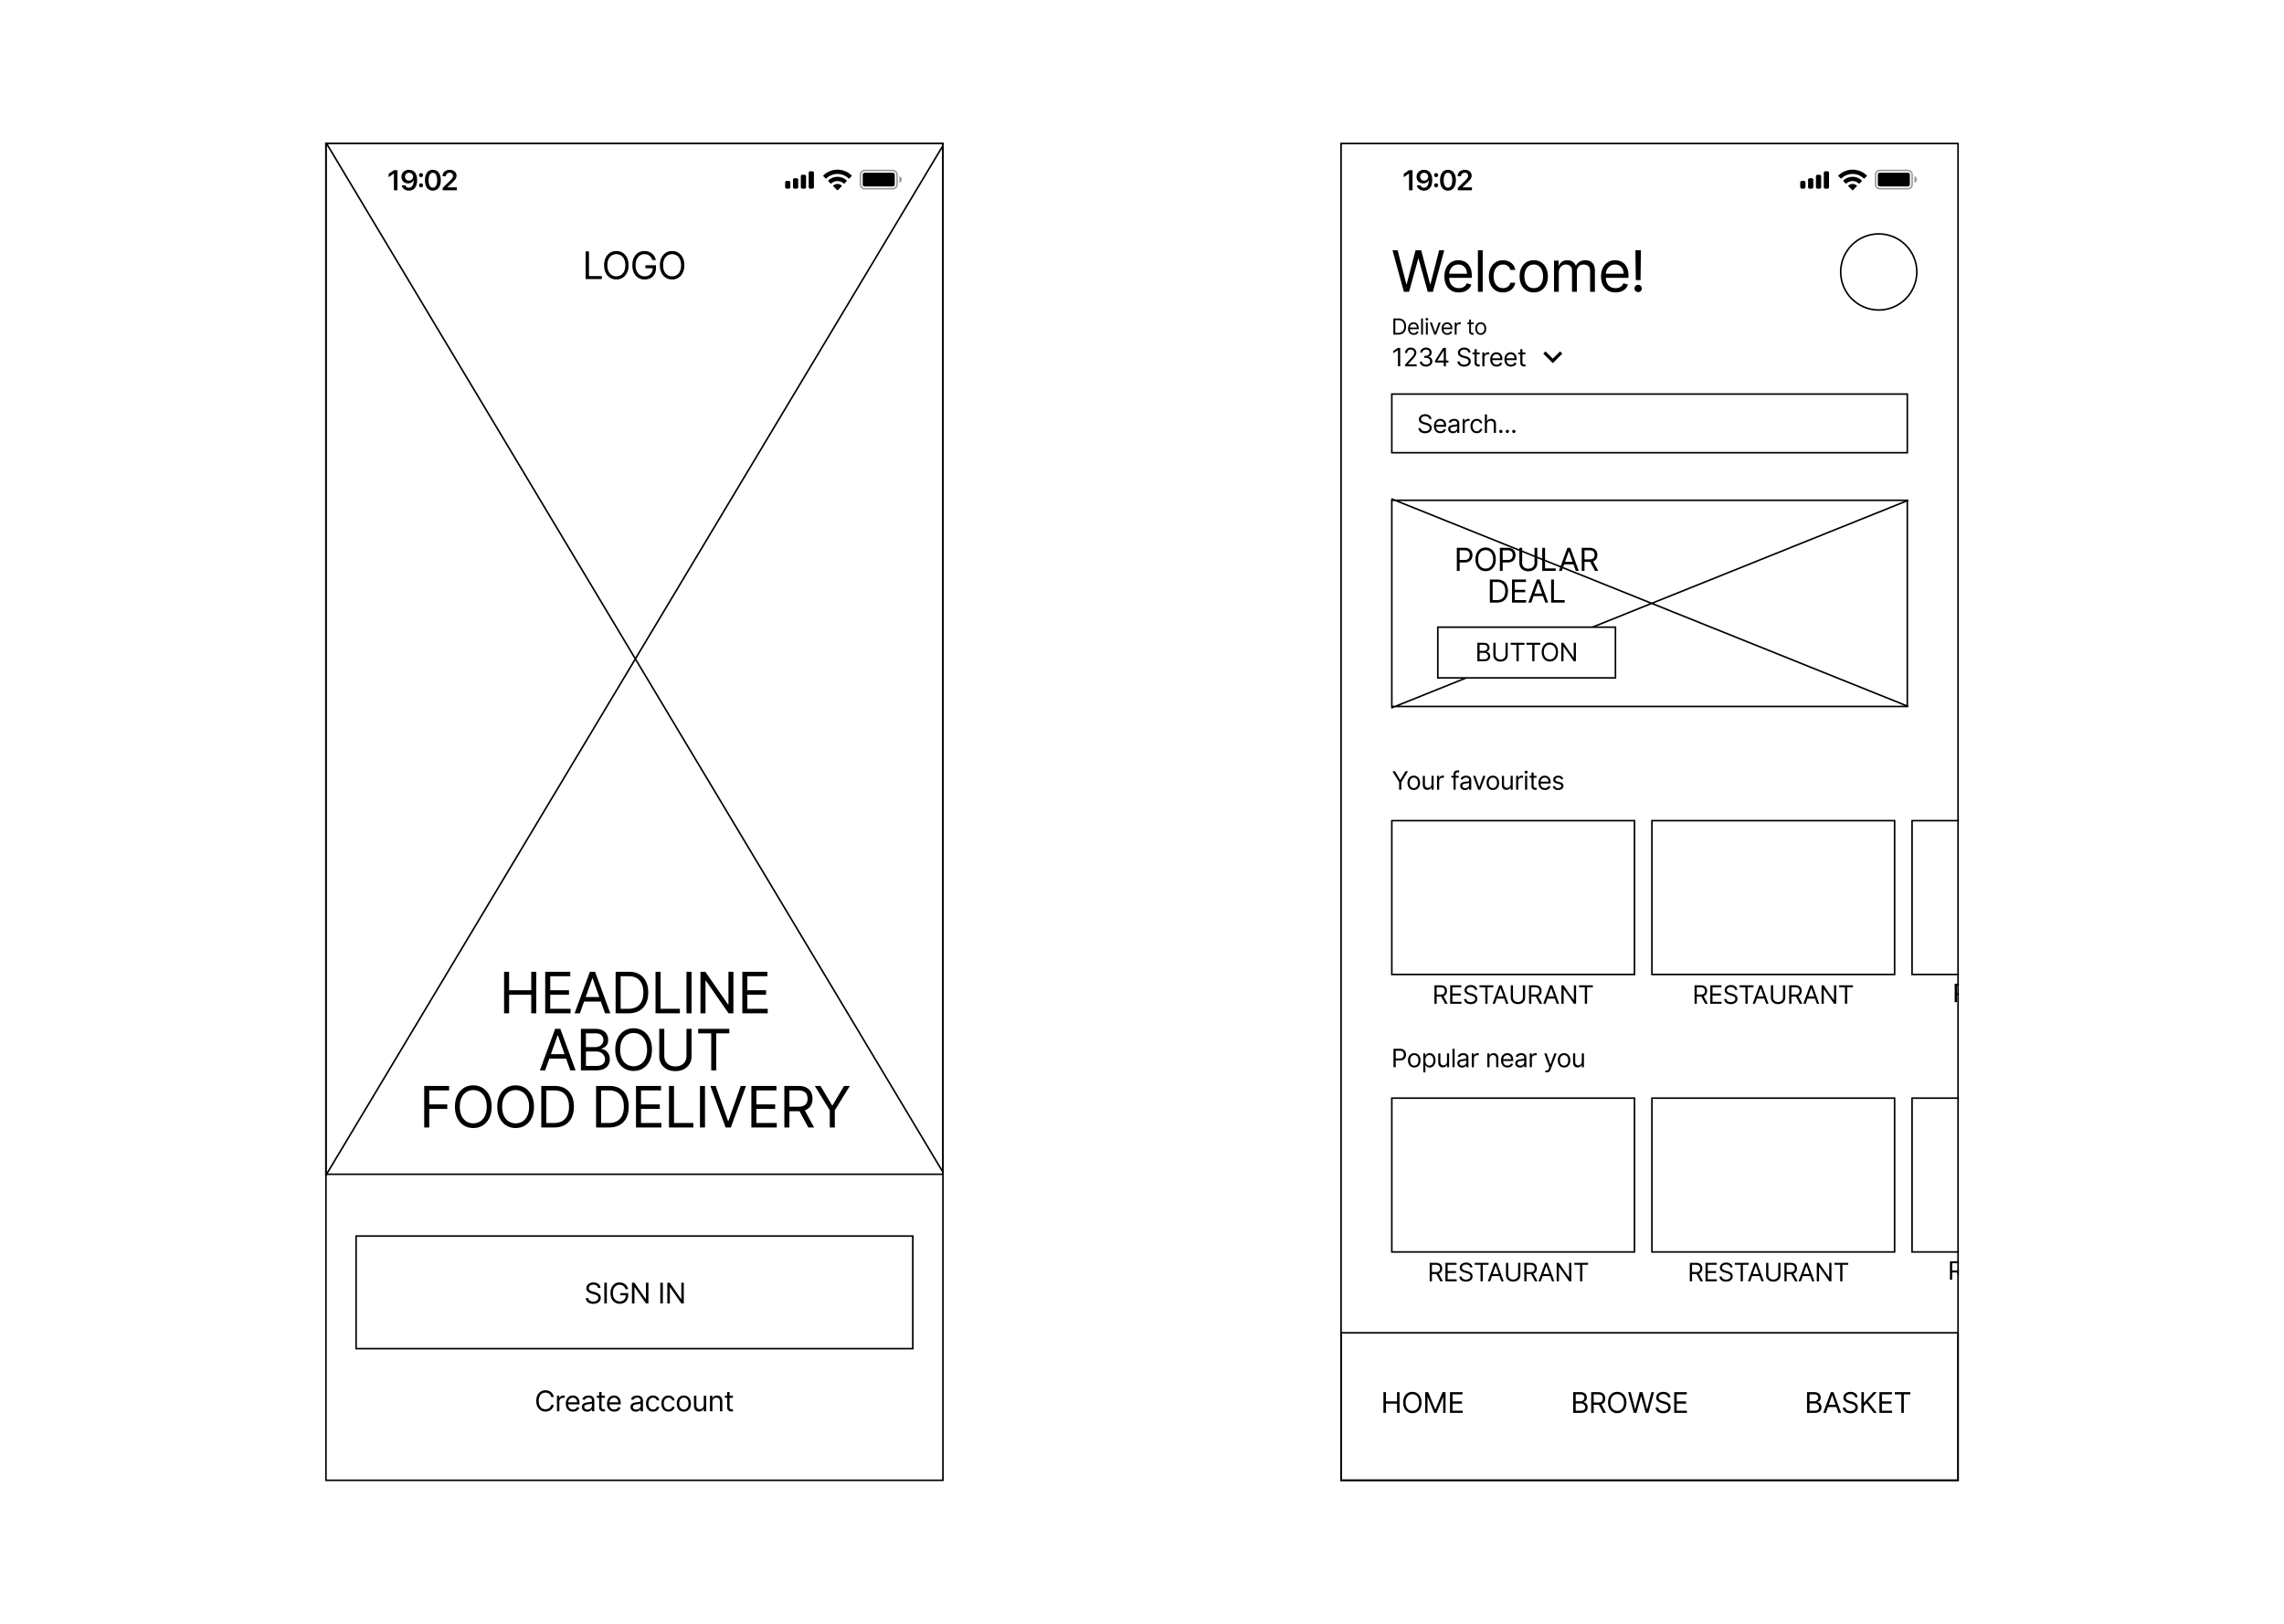 <svg xmlns="http://www.w3.org/2000/svg" width="1440" height="1024" fill="none"><path fill="#fff" d="M0 0h1440v1024H0z"/><g clip-path="url(#a)"><path fill="#fff" d="M205 90h390v844H205z"/><path fill="#000" d="M528 109.7c2.612 0 5.124 1.009 7.017 2.819a.36.36 0 0 0 .51-.004l1.363-1.383a.38.38 0 0 0-.003-.54 12.79 12.79 0 0 0-17.774 0 .38.38 0 0 0-.003.54l1.363 1.383a.36.36 0 0 0 .511.004A10.152 10.152 0 0 1 528 109.7zm0 4.5c1.435 0 2.819.536 3.883 1.505.144.137.37.134.511-.007l1.36-1.383a.382.382 0 0 0-.005-.544 8.401 8.401 0 0 0-11.494 0 .384.384 0 0 0-.005.544l1.36 1.383c.14.141.367.144.511.007A5.763 5.763 0 0 1 528 114.2zm2.616 3.301a.374.374 0 0 0-.011-.542 4.015 4.015 0 0 0-5.209 0 .372.372 0 0 0-.011.542l2.354 2.389a.367.367 0 0 0 .523 0l2.354-2.389zm13.307-7.296c0-.708.574-1.282 1.282-1.282h17.628c.708 0 1.282.574 1.282 1.282v6.09c0 .708-.574 1.282-1.282 1.282h-17.628a1.282 1.282 0 0 1-1.282-1.282v-6.09z"/><path fill="#000" fill-rule="evenodd" d="M545.205 107.962h17.628a2.244 2.244 0 0 1 2.244 2.243v6.09a2.244 2.244 0 0 1-2.244 2.243h-17.628a2.243 2.243 0 0 1-2.243-2.243v-6.09a2.243 2.243 0 0 1 2.243-2.243zM542 110.205a3.205 3.205 0 0 1 3.205-3.205h17.628a3.205 3.205 0 0 1 3.205 3.205v6.09a3.205 3.205 0 0 1-3.205 3.205h-17.628a3.205 3.205 0 0 1-3.205-3.205v-6.09zm26.603 3.045c0 .985-.684 1.811-1.603 2.028v-4.056a2.085 2.085 0 0 1 1.603 2.028z" clip-rule="evenodd" opacity=".4"/><path fill="#000" fill-rule="evenodd" d="M510.85 108a1 1 0 0 0-1 1v9a1 1 0 0 0 1 1h1.3a1 1 0 0 0 1-1v-9a1 1 0 0 0-1-1h-1.3zm-5.95 3.2a1 1 0 0 1 1-1h1.3a1 1 0 0 1 1 1v6.8a1 1 0 0 1-1 1h-1.3a1 1 0 0 1-1-1v-6.8zm-3.95 1.2a1 1 0 0 0-1 1v4.6a1 1 0 0 0 1 1h1.3a1 1 0 0 0 1-1v-4.6a1 1 0 0 0-1-1h-1.3zm-4.85 6.6a1.1 1.1 0 0 1-1.1-1.1v-2.75a1.1 1.1 0 0 1 1.1-1.1h1.1a1.1 1.1 0 0 1 1.1 1.1v2.75a1.1 1.1 0 0 1-1.1 1.1h-1.1z" clip-rule="evenodd"/><path fill="#000" d="M248.35 120h2.224v-12.683h-2.242l-3.313 2.329v2.083l3.278-2.25h.053V120zm9.51-12.902c-2.733 0-4.746 1.837-4.746 4.394v.018c0 2.382 1.723 4.139 4.166 4.139 1.714 0 2.979-.878 3.48-2.039h.053c0 .141-.009.273-.017.405-.088 2.399-.941 4.35-2.98 4.35-1.134 0-1.907-.562-2.25-1.432l-.026-.079h-2.25l.017.096c.396 1.916 2.154 3.27 4.5 3.27 3.235 0 5.177-2.505 5.177-6.698v-.017c0-4.447-2.329-6.407-5.124-6.407zm0 6.802c-1.441 0-2.514-1.028-2.514-2.469v-.018c0-1.371 1.134-2.461 2.54-2.461 1.424 0 2.532 1.099 2.532 2.505v.009c0 1.415-1.108 2.434-2.558 2.434zm7.594-2.197c.712 0 1.266-.562 1.266-1.274a1.25 1.25 0 0 0-1.266-1.266c-.712 0-1.274.554-1.274 1.266s.562 1.274 1.274 1.274zm0 6.451c.712 0 1.266-.562 1.266-1.274a1.25 1.25 0 0 0-1.266-1.266c-.712 0-1.274.554-1.274 1.266s.562 1.274 1.274 1.274zm7.462 2.066c3.103 0 4.984-2.523 4.984-6.557v-.017c0-4.035-1.881-6.548-4.984-6.548-3.111 0-4.983 2.513-4.983 6.548v.017c0 4.034 1.872 6.557 4.983 6.557zm0-1.855c-1.714 0-2.698-1.775-2.698-4.702v-.017c0-2.927.984-4.685 2.698-4.685 1.705 0 2.699 1.758 2.699 4.685v.017c0 2.927-.994 4.702-2.699 4.702zm6.197 1.635h8.912v-1.854h-5.915v-.097l2.795-2.654c2.232-2.145 2.927-3.156 2.927-4.65v-.017c0-2.092-1.776-3.63-4.316-3.63-2.575 0-4.526 1.661-4.526 3.981v.062h2.127v-.062c.026-1.222 1.011-2.162 2.417-2.162 1.222 0 2.074.809 2.083 1.942v.018c0 .94-.36 1.582-2.022 3.208l-4.482 4.368V120z"/><path stroke="#000" d="M205.5 90.5h389v650h-389zm19 689h351v71h-351z"/><path fill="#000" d="M377.049 812.182a2.009 2.009 0 0 0-.933-1.509c-.546-.358-1.215-.537-2.007-.537-.58 0-1.087.094-1.522.282-.43.187-.767.445-1.01.773a1.858 1.858 0 0 0-.358 1.119c0 .349.083.65.25.901.17.247.387.454.652.62.264.162.541.296.831.403.289.102.556.185.799.249l1.329.358c.341.089.72.213 1.138.371a5.24 5.24 0 0 1 1.208.645c.388.269.707.614.959 1.036.251.422.377.939.377 1.553 0 .707-.185 1.347-.556 1.918-.367.571-.904 1.024-1.611 1.361-.703.337-1.557.505-2.563.505-.938 0-1.749-.151-2.435-.454-.682-.302-1.219-.724-1.611-1.265-.388-.542-.608-1.17-.659-1.886h1.637c.042.494.209.903.498 1.227.294.32.665.559 1.112.716.452.154.938.23 1.458.23.605 0 1.148-.098 1.63-.294.481-.2.863-.477 1.144-.831a1.97 1.97 0 0 0 .422-1.253c0-.434-.122-.788-.364-1.061a2.68 2.68 0 0 0-.959-.664c-.397-.171-.825-.32-1.285-.448l-1.611-.46c-1.023-.294-1.832-.714-2.429-1.259-.596-.546-.895-1.26-.895-2.142 0-.733.198-1.372.595-1.917.4-.55.937-.976 1.611-1.279.677-.306 1.433-.46 2.269-.46.843 0 1.593.151 2.25.454.656.298 1.176.707 1.559 1.227.388.52.593 1.11.614 1.771h-1.534zm5.545-3.273V822h-1.586v-13.091h1.586zM394.361 813a4.644 4.644 0 0 0-.556-1.157 3.585 3.585 0 0 0-.812-.882 3.41 3.41 0 0 0-1.061-.556 4.222 4.222 0 0 0-1.304-.192c-.776 0-1.481.2-2.116.601-.635.4-1.14.991-1.515 1.771-.375.779-.562 1.736-.562 2.87 0 1.133.189 2.09.569 2.87.379.779.892 1.37 1.54 1.77.648.401 1.377.601 2.186.601.75 0 1.411-.16 1.982-.479a3.405 3.405 0 0 0 1.342-1.368c.324-.593.486-1.289.486-2.09l.486.102h-3.938v-1.406h4.986v1.406c0 1.078-.23 2.015-.69 2.812a4.772 4.772 0 0 1-1.892 1.854c-.802.435-1.722.652-2.762.652-1.159 0-2.177-.273-3.055-.818-.874-.546-1.556-1.321-2.046-2.327-.485-1.006-.728-2.199-.728-3.579 0-1.036.138-1.967.415-2.794.281-.831.678-1.538 1.189-2.122a5.198 5.198 0 0 1 1.815-1.342 5.613 5.613 0 0 1 2.308-.467c.69 0 1.334.105 1.93.313a5.2 5.2 0 0 1 1.605.876c.473.375.867.825 1.182 1.349.316.52.533 1.097.652 1.732h-1.636zm14.449-4.091V822h-1.534l-7.134-10.278h-.128V822h-1.585v-13.091h1.534l7.159 10.304h.128v-10.304h1.56zm9.099 0V822h-1.585v-13.091h1.585zm13.2 0V822h-1.535l-7.133-10.278h-.128V822h-1.585v-13.091h1.534l7.159 10.304h.128v-10.304h1.56zM349.157 881h-1.586a3.271 3.271 0 0 0-.492-1.202 3.263 3.263 0 0 0-.844-.869 3.56 3.56 0 0 0-1.093-.537 4.371 4.371 0 0 0-1.252-.179c-.793 0-1.511.2-2.155.601-.639.4-1.148.991-1.527 1.771-.375.779-.563 1.736-.563 2.87 0 1.133.188 2.09.563 2.87.379.779.888 1.37 1.527 1.77a3.993 3.993 0 0 0 2.155.601c.434 0 .852-.06 1.252-.179a3.66 3.66 0 0 0 1.093-.53 3.337 3.337 0 0 0 1.336-2.078h1.586a5.299 5.299 0 0 1-.652 1.796 4.916 4.916 0 0 1-1.177 1.349 5.14 5.14 0 0 1-1.578.837c-.58.192-1.2.288-1.86.288-1.117 0-2.11-.273-2.979-.818-.869-.546-1.553-1.321-2.052-2.327-.499-1.006-.748-2.199-.748-3.579 0-1.381.249-2.574.748-3.58.499-1.006 1.183-1.781 2.052-2.327.869-.545 1.862-.818 2.979-.818.66 0 1.28.096 1.86.288.583.192 1.11.473 1.578.844.469.366.861.813 1.177 1.342.315.524.532 1.123.652 1.796zm1.997 9v-9.818h1.457v1.483h.102c.179-.486.503-.88.972-1.183a2.865 2.865 0 0 1 1.585-.454c.111 0 .249.003.416.007.166.004.292.01.377.019v1.534a4.228 4.228 0 0 0-.352-.057 3.436 3.436 0 0 0-.569-.045c-.477 0-.903.1-1.278.3a2.264 2.264 0 0 0-.882.818 2.21 2.21 0 0 0-.32 1.183V890h-1.508zm10.155.205c-.946 0-1.763-.209-2.449-.627a4.205 4.205 0 0 1-1.578-1.764c-.367-.759-.55-1.641-.55-2.646 0-1.006.183-1.892.55-2.659.37-.772.886-1.373 1.546-1.803.665-.435 1.441-.652 2.327-.652a4.64 4.64 0 0 1 1.515.256c.499.17.952.447 1.362.831.409.379.735.882.978 1.508.242.627.364 1.398.364 2.314v.639h-7.568v-1.304h6.034c0-.554-.111-1.048-.333-1.483a2.508 2.508 0 0 0-.933-1.029c-.4-.251-.873-.377-1.419-.377-.601 0-1.121.149-1.56.448a2.942 2.942 0 0 0-1.003 1.15c-.234.473-.352.98-.352 1.521v.87c0 .741.128 1.37.384 1.885.26.512.62.902 1.08 1.17.46.264.995.396 1.605.396.396 0 .754-.055 1.073-.166.324-.115.603-.285.838-.511a2.33 2.33 0 0 0 .543-.857l1.457.409a3.224 3.224 0 0 1-.773 1.304c-.362.371-.81.661-1.342.87a4.993 4.993 0 0 1-1.796.307zm8.889.025a3.996 3.996 0 0 1-1.694-.351 2.906 2.906 0 0 1-1.208-1.03c-.298-.451-.448-.997-.448-1.636 0-.562.111-1.018.333-1.368.221-.354.518-.631.888-.831.371-.2.78-.349 1.228-.447.451-.103.905-.183 1.361-.243.597-.077 1.08-.134 1.451-.173.375-.042.648-.113.818-.211.175-.098.262-.268.262-.511v-.051c0-.631-.172-1.121-.517-1.47-.341-.35-.859-.524-1.554-.524-.72 0-1.284.157-1.694.473-.409.315-.696.652-.863 1.009l-1.431-.511c.255-.596.596-1.061 1.022-1.393.431-.337.9-.571 1.407-.703a5.808 5.808 0 0 1 1.508-.205c.316 0 .678.038 1.087.115.413.072.812.224 1.195.454.388.23.71.577.965 1.042.256.464.384 1.086.384 1.866V890h-1.509v-1.33h-.076a2.638 2.638 0 0 1-.512.684c-.238.243-.556.45-.952.62-.396.171-.88.256-1.451.256zm.23-1.355c.597 0 1.099-.117 1.508-.352a2.387 2.387 0 0 0 1.253-2.077v-1.381c-.064.077-.204.147-.422.211-.213.06-.46.113-.741.16a31.625 31.625 0 0 1-1.445.192 5.755 5.755 0 0 0-1.099.249 1.894 1.894 0 0 0-.818.505c-.205.222-.307.524-.307.908 0 .524.194.92.582 1.189.392.264.888.396 1.489.396zm10.933-8.693v1.278h-5.088v-1.278h5.088zm-3.605-2.352h1.509v9.358c0 .426.061.745.185.958.128.209.29.35.486.422.2.068.411.102.633.102.166 0 .302-.008.409-.025l.255-.051.307 1.355a3.064 3.064 0 0 1-.428.115 3.132 3.132 0 0 1-.697.064c-.426 0-.844-.092-1.253-.275a2.488 2.488 0 0 1-1.01-.837c-.264-.375-.396-.848-.396-1.419v-9.767zm9.525 12.375c-.946 0-1.762-.209-2.448-.627a4.207 4.207 0 0 1-1.579-1.764c-.366-.759-.549-1.641-.549-2.646 0-1.006.183-1.892.549-2.659.371-.772.887-1.373 1.547-1.803.665-.435 1.441-.652 2.327-.652.511 0 1.016.085 1.515.256.498.17.952.447 1.361.831.409.379.735.882.978 1.508.243.627.365 1.398.365 2.314v.639h-7.569v-1.304h6.035c0-.554-.111-1.048-.333-1.483a2.508 2.508 0 0 0-.933-1.029c-.401-.251-.874-.377-1.419-.377-.601 0-1.121.149-1.56.448a2.942 2.942 0 0 0-1.003 1.15c-.235.473-.352.98-.352 1.521v.87c0 .741.128 1.37.384 1.885.26.512.62.902 1.08 1.17.46.264.995.396 1.604.396.397 0 .755-.055 1.074-.166.324-.115.603-.285.838-.511a2.33 2.33 0 0 0 .543-.857l1.457.409a3.224 3.224 0 0 1-.773 1.304c-.362.371-.81.661-1.343.87-.532.204-1.131.307-1.796.307zm13.592.025a3.996 3.996 0 0 1-1.694-.351 2.906 2.906 0 0 1-1.208-1.03c-.298-.451-.447-.997-.447-1.636 0-.562.11-1.018.332-1.368.222-.354.518-.631.889-.831.37-.2.779-.349 1.227-.447.452-.103.905-.183 1.361-.243a64.64 64.64 0 0 1 1.451-.173c.375-.042.648-.113.818-.211.175-.098.263-.268.263-.511v-.051c0-.631-.173-1.121-.518-1.47-.341-.35-.859-.524-1.553-.524-.721 0-1.285.157-1.694.473-.409.315-.697.652-.863 1.009l-1.432-.511c.256-.596.596-1.061 1.023-1.393.43-.337.899-.571 1.406-.703a5.808 5.808 0 0 1 1.508-.205c.316 0 .678.038 1.087.115.413.072.812.224 1.195.454.388.23.71.577.966 1.042.255.464.383 1.086.383 1.866V890h-1.508v-1.33h-.077c-.102.214-.273.442-.512.684-.238.243-.556.45-.952.62-.396.171-.88.256-1.451.256zm.23-1.355c.597 0 1.1-.117 1.509-.352a2.39 2.39 0 0 0 1.253-2.077v-1.381c-.064.077-.205.147-.422.211a7.08 7.08 0 0 1-.742.16c-.277.043-.547.081-.812.115-.26.03-.47.056-.632.077a5.765 5.765 0 0 0-1.1.249 1.9 1.9 0 0 0-.818.505c-.205.222-.307.524-.307.908 0 .524.194.92.582 1.189.392.264.888.396 1.489.396zm10.652 1.33c-.92 0-1.713-.218-2.378-.652-.665-.435-1.176-1.034-1.534-1.797-.358-.762-.537-1.634-.537-2.614 0-.997.183-1.877.55-2.64.371-.767.886-1.366 1.547-1.796.665-.435 1.44-.652 2.327-.652.69 0 1.312.128 1.866.384a3.572 3.572 0 0 1 1.362 1.073c.353.461.573.998.658 1.611h-1.509c-.115-.447-.37-.844-.767-1.189-.392-.349-.92-.524-1.585-.524-.588 0-1.104.153-1.547.46-.439.303-.782.731-1.029 1.285-.243.55-.364 1.195-.364 1.937 0 .758.119 1.419.358 1.981.243.563.584 1 1.022 1.311.444.311.964.466 1.56.466.392 0 .748-.068 1.068-.204.319-.136.59-.333.811-.588.222-.256.38-.563.473-.921h1.509a3.484 3.484 0 0 1-1.956 2.666c-.546.268-1.18.403-1.905.403zm9.695 0c-.921 0-1.713-.218-2.378-.652-.665-.435-1.176-1.034-1.534-1.797-.358-.762-.537-1.634-.537-2.614 0-.997.183-1.877.55-2.64.37-.767.886-1.366 1.547-1.796.664-.435 1.44-.652 2.326-.652.691 0 1.313.128 1.867.384a3.56 3.56 0 0 1 1.361 1.073c.354.461.573.998.659 1.611h-1.509c-.115-.447-.371-.844-.767-1.189-.392-.349-.92-.524-1.585-.524-.588 0-1.104.153-1.547.46-.439.303-.782.731-1.029 1.285-.243.55-.365 1.195-.365 1.937 0 .758.12 1.419.358 1.981.243.563.584 1 1.023 1.311.443.311.963.466 1.56.466.392 0 .748-.068 1.067-.204.32-.136.59-.333.812-.588.222-.256.379-.563.473-.921h1.509a3.507 3.507 0 0 1-.633 1.566 3.543 3.543 0 0 1-1.323 1.1c-.546.268-1.181.403-1.905.403zm9.694 0c-.886 0-1.664-.211-2.333-.633-.664-.422-1.184-1.012-1.559-1.771-.371-.758-.556-1.645-.556-2.659 0-1.023.185-1.915.556-2.678.375-.763.895-1.355 1.559-1.777.669-.422 1.447-.633 2.333-.633.887 0 1.662.211 2.327.633.669.422 1.189 1.014 1.56 1.777.375.763.562 1.655.562 2.678 0 1.014-.187 1.901-.562 2.659-.371.759-.891 1.349-1.56 1.771-.665.422-1.44.633-2.327.633zm0-1.356c.674 0 1.228-.172 1.662-.517a3.05 3.05 0 0 0 .966-1.362 5.23 5.23 0 0 0 .313-1.828 5.28 5.28 0 0 0-.313-1.834 3.096 3.096 0 0 0-.966-1.375c-.434-.349-.988-.524-1.662-.524-.673 0-1.227.175-1.661.524-.435.35-.757.808-.966 1.375a5.28 5.28 0 0 0-.313 1.834c0 .656.105 1.266.313 1.828a3.05 3.05 0 0 0 .966 1.362c.434.345.988.517 1.661.517zm12.58-2.863v-5.804h1.508V890h-1.508v-1.662h-.103c-.23.499-.588.923-1.074 1.272-.485.345-1.099.518-1.84.518-.614 0-1.16-.134-1.637-.403-.477-.273-.852-.682-1.125-1.227-.273-.55-.409-1.242-.409-2.078v-6.238h1.509v6.136c0 .716.2 1.287.6 1.713.405.426.921.639 1.547.639.375 0 .757-.095 1.145-.287.392-.192.72-.486.984-.882.268-.397.403-.902.403-1.515zm5.42-1.892V890h-1.509v-9.818h1.457v1.534h.128c.23-.499.58-.899 1.049-1.202.468-.307 1.073-.46 1.815-.46.665 0 1.246.136 1.745.409.499.269.886.678 1.163 1.227.277.546.416 1.236.416 2.071V890h-1.509v-6.136c0-.772-.2-1.373-.601-1.803-.4-.435-.95-.652-1.649-.652a2.63 2.63 0 0 0-1.291.313 2.242 2.242 0 0 0-.888.914c-.218.401-.326.887-.326 1.458zm12.93-3.912v1.278h-5.088v-1.278h5.088zm-3.605-2.352h1.509v9.358c0 .426.061.745.185.958.128.209.29.35.486.422.2.068.411.102.633.102.166 0 .302-.008.409-.025l.255-.051.307 1.355a3.064 3.064 0 0 1-.428.115 3.132 3.132 0 0 1-.697.064c-.426 0-.844-.092-1.253-.275a2.495 2.495 0 0 1-1.01-.837c-.264-.375-.396-.848-.396-1.419v-9.767zM317.808 639v-26.182h3.17v11.659h13.96v-11.659h3.171V639h-3.171v-11.71h-13.96V639h-3.17zm25.928 0v-26.182h15.801v2.813h-12.63v8.846h11.812v2.813h-11.812v8.898h12.835V639h-16.006zm21.87 0h-3.324l9.613-26.182h3.273L384.782 639h-3.324l-7.824-22.04h-.205L365.606 639zm1.227-10.227h13.398v2.812h-13.398v-2.812zM396.219 639h-8.079v-26.182h8.437c2.54 0 4.713.524 6.52 1.573 1.807 1.039 3.192 2.535 4.155 4.487.963 1.943 1.445 4.27 1.445 6.98 0 2.727-.486 5.075-1.458 7.044-.971 1.96-2.386 3.469-4.244 4.526-1.858 1.048-4.117 1.572-6.776 1.572zm-4.909-2.812h4.705c2.165 0 3.959-.418 5.382-1.253 1.423-.836 2.484-2.024 3.183-3.567.699-1.543 1.048-3.379 1.048-5.51 0-2.114-.345-3.933-1.035-5.459-.69-1.534-1.722-2.71-3.094-3.528-1.372-.827-3.081-1.24-5.126-1.24h-5.063v20.557zM413.295 639v-26.182h3.17v23.37h12.171V639h-15.341zm22.7-26.182V639h-3.17v-26.182h3.17zm26.399 0V639h-3.069l-14.267-20.557h-.255V639h-3.171v-26.182h3.068l14.319 20.608h.255v-20.608h3.12zM468.018 639v-26.182h15.801v2.813h-12.631v8.846h11.813v2.813h-11.813v8.898h12.835V639h-16.005zm-124.306 36h-3.324l9.613-26.182h3.273L362.888 675h-3.324l-7.824-22.04h-.204L343.712 675zm1.227-10.227h13.398v2.812h-13.398v-2.812zM366.246 675v-26.182h9.153c1.824 0 3.328.316 4.513.946 1.185.622 2.067 1.462 2.646 2.519.58 1.048.87 2.211.87 3.49 0 1.125-.201 2.054-.601 2.787a4.669 4.669 0 0 1-1.56 1.738 7.086 7.086 0 0 1-2.084.946v.256c.802.051 1.607.332 2.417.844.809.511 1.487 1.244 2.032 2.199.546.954.818 2.122.818 3.502 0 1.313-.298 2.493-.894 3.542-.597 1.048-1.539 1.879-2.826 2.493-1.287.613-2.961.92-5.024.92h-9.46zm3.17-2.812h6.29c2.071 0 3.541-.401 4.411-1.202.878-.81 1.316-1.79 1.316-2.941 0-.886-.225-1.704-.677-2.454-.452-.759-1.095-1.364-1.931-1.815-.835-.461-1.823-.691-2.965-.691h-6.444v9.103zm0-11.864h5.881c.955 0 1.815-.188 2.582-.563a4.506 4.506 0 0 0 1.841-1.585c.461-.682.691-1.483.691-2.403 0-1.151-.401-2.127-1.202-2.928-.801-.809-2.071-1.214-3.81-1.214h-5.983v8.693zm41.615 1.585c0 2.761-.499 5.148-1.496 7.159-.997 2.012-2.365 3.563-4.104 4.654-1.738 1.09-3.724 1.636-5.957 1.636-2.233 0-4.219-.546-5.957-1.636-1.739-1.091-3.107-2.642-4.104-4.654-.997-2.011-1.496-4.398-1.496-7.159s.499-5.148 1.496-7.159 2.365-3.562 4.104-4.653c1.738-1.091 3.724-1.637 5.957-1.637 2.233 0 4.219.546 5.957 1.637 1.739 1.091 3.107 2.642 4.104 4.653.997 2.011 1.496 4.398 1.496 7.159zm-3.068 0c0-2.267-.38-4.18-1.138-5.74-.75-1.56-1.769-2.74-3.055-3.541-1.279-.801-2.711-1.202-4.296-1.202-1.585 0-3.021.401-4.308 1.202-1.279.801-2.297 1.981-3.056 3.541-.75 1.56-1.125 3.473-1.125 5.74 0 2.267.375 4.18 1.125 5.74.759 1.56 1.777 2.74 3.056 3.541 1.287.801 2.723 1.202 4.308 1.202s3.017-.401 4.296-1.202c1.286-.801 2.305-1.981 3.055-3.541.758-1.56 1.138-3.473 1.138-5.74zm24.861-13.091h3.17v17.335c0 1.79-.422 3.388-1.265 4.794-.836 1.398-2.016 2.502-3.542 3.312-1.525.801-3.315 1.201-5.369 1.201s-3.844-.4-5.369-1.201c-1.526-.81-2.711-1.914-3.554-3.312-.836-1.406-1.253-3.004-1.253-4.794v-17.335h3.17v17.08c0 1.278.282 2.416.844 3.413.563.989 1.364 1.769 2.403 2.34 1.049.562 2.302.843 3.759.843 1.457 0 2.71-.281 3.759-.843 1.048-.571 1.849-1.351 2.403-2.34.562-.997.844-2.135.844-3.413v-17.08zm7.35 2.813v-2.813h19.636v2.813h-8.233V675h-3.17v-23.369h-8.233zM267.453 711v-26.182h15.699v2.813h-12.528v8.846h11.352v2.813h-11.352V711h-3.171zm42.5-13.091c0 2.761-.498 5.148-1.496 7.159-.997 2.012-2.365 3.563-4.103 4.654-1.739 1.09-3.725 1.636-5.958 1.636s-4.218-.546-5.957-1.636c-1.739-1.091-3.107-2.642-4.104-4.654-.997-2.011-1.495-4.398-1.495-7.159s.498-5.148 1.495-7.159c.997-2.011 2.365-3.562 4.104-4.653 1.739-1.091 3.724-1.637 5.957-1.637 2.233 0 4.219.546 5.958 1.637 1.738 1.091 3.106 2.642 4.103 4.653.998 2.011 1.496 4.398 1.496 7.159zm-3.068 0c0-2.267-.379-4.18-1.138-5.74-.75-1.56-1.768-2.74-3.055-3.541-1.279-.801-2.71-1.202-4.296-1.202-1.585 0-3.021.401-4.308 1.202-1.278.801-2.297 1.981-3.055 3.541-.75 1.56-1.125 3.473-1.125 5.74 0 2.267.375 4.18 1.125 5.74.758 1.56 1.777 2.74 3.055 3.541 1.287.801 2.723 1.202 4.308 1.202 1.586 0 3.017-.401 4.296-1.202 1.287-.801 2.305-1.981 3.055-3.541.759-1.56 1.138-3.473 1.138-5.74zm29.77 0c0 2.761-.499 5.148-1.496 7.159-.997 2.012-2.365 3.563-4.103 4.654-1.739 1.09-3.725 1.636-5.958 1.636s-4.219-.546-5.957-1.636c-1.739-1.091-3.107-2.642-4.104-4.654-.997-2.011-1.496-4.398-1.496-7.159s.499-5.148 1.496-7.159 2.365-3.562 4.104-4.653c1.738-1.091 3.724-1.637 5.957-1.637 2.233 0 4.219.546 5.958 1.637 1.738 1.091 3.106 2.642 4.103 4.653.997 2.011 1.496 4.398 1.496 7.159zm-3.068 0c0-2.267-.379-4.18-1.138-5.74-.75-1.56-1.768-2.74-3.055-3.541-1.279-.801-2.711-1.202-4.296-1.202-1.585 0-3.021.401-4.308 1.202-1.278.801-2.297 1.981-3.055 3.541-.75 1.56-1.125 3.473-1.125 5.74 0 2.267.375 4.18 1.125 5.74.758 1.56 1.777 2.74 3.055 3.541 1.287.801 2.723 1.202 4.308 1.202s3.017-.401 4.296-1.202c1.287-.801 2.305-1.981 3.055-3.541.759-1.56 1.138-3.473 1.138-5.74zM349.346 711h-8.08v-26.182h8.438c2.539 0 4.713.524 6.519 1.573 1.807 1.039 3.192 2.535 4.155 4.487.963 1.943 1.445 4.27 1.445 6.98 0 2.727-.486 5.075-1.458 7.044-.971 1.96-2.386 3.469-4.244 4.526-1.858 1.048-4.116 1.572-6.775 1.572zm-4.91-2.812h4.705c2.165 0 3.959-.418 5.382-1.253 1.423-.836 2.484-2.024 3.183-3.567.699-1.543 1.049-3.379 1.049-5.51 0-2.114-.346-3.933-1.036-5.459-.69-1.534-1.721-2.71-3.094-3.528-1.372-.827-3.081-1.24-5.126-1.24h-5.063v20.557zm39.47 2.812h-8.08v-26.182h8.438c2.539 0 4.713.524 6.519 1.573 1.807 1.039 3.192 2.535 4.155 4.487.963 1.943 1.445 4.27 1.445 6.98 0 2.727-.486 5.075-1.458 7.044-.971 1.96-2.386 3.469-4.244 4.526-1.858 1.048-4.116 1.572-6.775 1.572zm-4.91-2.812h4.705c2.165 0 3.959-.418 5.382-1.253 1.423-.836 2.484-2.024 3.183-3.567.699-1.543 1.049-3.379 1.049-5.51 0-2.114-.346-3.933-1.036-5.459-.69-1.534-1.721-2.71-3.094-3.528-1.372-.827-3.081-1.24-5.126-1.24h-5.063v20.557zM400.981 711v-26.182h15.801v2.813h-12.631v8.846h11.813v2.813h-11.813v8.898h12.836V711h-16.006zm20.796 0v-26.182h3.17v23.37h12.171V711h-15.341zm22.7-26.182V711h-3.17v-26.182h3.17zm6.711 0 7.773 22.04h.306l7.773-22.04h3.324L460.75 711h-3.272l-9.614-26.182h3.324zM473.722 711v-26.182h15.801v2.813h-12.63v8.846h11.812v2.813h-11.812v8.898h12.835V711h-16.006zm20.796 0v-26.182h8.846c2.046 0 3.725.35 5.037 1.048 1.313.691 2.284 1.641 2.915 2.851.631 1.211.946 2.587.946 4.13 0 1.542-.315 2.91-.946 4.103-.631 1.193-1.598 2.131-2.902 2.813-1.304.673-2.97 1.01-4.999 1.01h-7.159v-2.864h7.057c1.398 0 2.523-.204 3.375-.614.861-.409 1.483-.988 1.867-1.738.392-.759.588-1.662.588-2.71 0-1.049-.196-1.965-.588-2.749-.392-.784-1.019-1.389-1.88-1.815-.86-.435-1.998-.652-3.413-.652h-5.574V711h-3.17zm12.324-11.761L513.285 711h-3.682l-6.341-11.761h3.58zm6.854-14.421h3.631l7.261 12.222h.307l7.261-12.222h3.631l-9.46 15.392V711h-3.171v-10.79l-9.46-15.392z"/><path stroke="#000" d="m205.429 89.743 390 651m0-650.486-390 651"/><path fill="#000" d="M369.224 176v-17.455h2.114v15.58h8.114V176h-10.228zm27.068-8.727c0 1.841-.333 3.432-.997 4.772-.665 1.341-1.577 2.375-2.736 3.103-1.159.727-2.483 1.091-3.972 1.091-1.488 0-2.812-.364-3.971-1.091-1.159-.728-2.071-1.762-2.736-3.103-.665-1.34-.997-2.931-.997-4.772 0-1.841.332-3.432.997-4.773.665-1.341 1.577-2.375 2.736-3.102 1.159-.728 2.483-1.091 3.971-1.091 1.489 0 2.813.363 3.972 1.091 1.159.727 2.071 1.761 2.736 3.102.664 1.341.997 2.932.997 4.773zm-2.046 0c0-1.512-.252-2.787-.758-3.827-.5-1.04-1.179-1.827-2.037-2.361-.852-.534-1.807-.801-2.864-.801s-2.014.267-2.872.801c-.852.534-1.531 1.321-2.037 2.361-.5 1.04-.75 2.315-.75 3.827 0 1.511.25 2.787.75 3.826.506 1.04 1.185 1.827 2.037 2.361.858.534 1.815.801 2.872.801s2.012-.267 2.864-.801c.858-.534 1.537-1.321 2.037-2.361.506-1.039.758-2.315.758-3.826zM411.298 164a6.179 6.179 0 0 0-.742-1.543 4.771 4.771 0 0 0-1.082-1.176 4.538 4.538 0 0 0-1.415-.741 5.62 5.62 0 0 0-1.739-.256 5.181 5.181 0 0 0-2.821.801c-.846.534-1.52 1.321-2.02 2.361-.5 1.04-.75 2.315-.75 3.827 0 1.511.253 2.787.759 3.826.506 1.04 1.19 1.827 2.054 2.361.864.534 1.835.801 2.915.801 1 0 1.88-.213 2.642-.639a4.542 4.542 0 0 0 1.79-1.824c.431-.789.647-1.718.647-2.787l.648.137h-5.25v-1.875h6.648v1.875c0 1.437-.307 2.687-.921 3.75a6.363 6.363 0 0 1-2.522 2.471c-1.069.58-2.296.87-3.682.87-1.546 0-2.904-.364-4.074-1.091-1.165-.728-2.074-1.762-2.727-3.103-.648-1.34-.972-2.931-.972-4.772 0-1.381.185-2.622.554-3.725.375-1.108.903-2.051 1.585-2.829a6.93 6.93 0 0 1 2.421-1.79c.931-.415 1.957-.622 3.076-.622.921 0 1.779.139 2.574.417a6.907 6.907 0 0 1 2.139 1.168 6.632 6.632 0 0 1 1.577 1.798c.421.694.71 1.463.869 2.31h-2.181zm20.151 3.273c0 1.841-.332 3.432-.997 4.772-.665 1.341-1.577 2.375-2.736 3.103-1.159.727-2.483 1.091-3.972 1.091-1.488 0-2.812-.364-3.971-1.091-1.159-.728-2.071-1.762-2.736-3.103-.665-1.34-.997-2.931-.997-4.772 0-1.841.332-3.432.997-4.773.665-1.341 1.577-2.375 2.736-3.102 1.159-.728 2.483-1.091 3.971-1.091 1.489 0 2.813.363 3.972 1.091 1.159.727 2.071 1.761 2.736 3.102s.997 2.932.997 4.773zm-2.045 0c0-1.512-.253-2.787-.759-3.827-.5-1.04-1.179-1.827-2.037-2.361-.852-.534-1.807-.801-2.864-.801-1.056 0-2.014.267-2.872.801-.852.534-1.531 1.321-2.037 2.361-.5 1.04-.75 2.315-.75 3.827 0 1.511.25 2.787.75 3.826.506 1.04 1.185 1.827 2.037 2.361.858.534 1.816.801 2.872.801 1.057 0 2.012-.267 2.864-.801.858-.534 1.537-1.321 2.037-2.361.506-1.039.759-2.315.759-3.826z"/></g><path stroke="#000" d="M205.5 90.5h389v843h-389z"/><g clip-path="url(#b)"><path fill="#fff" d="M845 90h390v844H845z"/><path fill="#000" d="M1168 109.7c2.61 0 5.12 1.009 7.02 2.819.14.14.37.138.51-.004l1.36-1.383a.389.389 0 0 0 0-.54 12.798 12.798 0 0 0-17.78 0 .384.384 0 0 0 0 .54l1.36 1.383a.36.36 0 0 0 .51.004c1.9-1.81 4.41-2.819 7.02-2.819zm0 4.5c1.44 0 2.82.536 3.88 1.505.15.137.37.134.51-.007l1.36-1.383a.323.323 0 0 0 .11-.273c0-.102-.04-.2-.11-.271a8.409 8.409 0 0 0-11.5 0 .394.394 0 0 0 0 .544l1.36 1.383c.14.141.37.144.51.007a5.765 5.765 0 0 1 3.88-1.505zm2.62 3.301a.394.394 0 0 0 .11-.274.397.397 0 0 0-.13-.268 4.003 4.003 0 0 0-5.2 0 .397.397 0 0 0-.13.268c0 .103.04.202.11.274l2.36 2.389a.363.363 0 0 0 .52 0l2.36-2.389zm13.3-7.296c0-.708.58-1.282 1.29-1.282h17.62c.71 0 1.29.574 1.29 1.282v6.09c0 .708-.58 1.282-1.29 1.282h-17.62c-.71 0-1.29-.574-1.29-1.282v-6.09z"/><path fill="#000" fill-rule="evenodd" d="M1185.21 107.962h17.62c1.24 0 2.25 1.004 2.25 2.243v6.09a2.248 2.248 0 0 1-2.25 2.243h-17.62a2.248 2.248 0 0 1-2.25-2.243v-6.09a2.248 2.248 0 0 1 2.25-2.243zm-3.21 2.243c0-1.77 1.43-3.205 3.21-3.205h17.62a3.21 3.21 0 0 1 3.21 3.205v6.09a3.21 3.21 0 0 1-3.21 3.205h-17.62a3.203 3.203 0 0 1-3.21-3.205v-6.09zm26.6 3.045c0 .985-.68 1.811-1.6 2.028v-4.056c.92.217 1.6 1.043 1.6 2.028z" clip-rule="evenodd" opacity=".4"/><path fill="#000" fill-rule="evenodd" d="M1150.85 108c-.55 0-1 .448-1 1v9c0 .552.45 1 1 1h1.3c.55 0 1-.448 1-1v-9c0-.552-.45-1-1-1h-1.3zm-5.95 3.2c0-.552.45-1 1-1h1.3c.55 0 1 .448 1 1v6.8c0 .552-.45 1-1 1h-1.3c-.55 0-1-.448-1-1v-6.8zm-3.95 1.2c-.55 0-1 .448-1 1v4.6c0 .552.45 1 1 1h1.3c.55 0 1-.448 1-1v-4.6c0-.552-.45-1-1-1h-1.3zm-4.85 6.6c-.61 0-1.1-.492-1.1-1.1v-2.75c0-.608.49-1.1 1.1-1.1h1.1c.61 0 1.1.492 1.1 1.1v2.75c0 .608-.49 1.1-1.1 1.1h-1.1z" clip-rule="evenodd"/><path fill="#000" d="M888.35 120h2.224v-12.683h-2.242l-3.313 2.329v2.083l3.278-2.25h.053V120zm9.51-12.902c-2.733 0-4.746 1.837-4.746 4.394v.018c0 2.382 1.723 4.139 4.166 4.139 1.714 0 2.979-.878 3.48-2.039h.053c0 .141-.009.273-.017.405-.088 2.399-.941 4.35-2.98 4.35-1.134 0-1.907-.562-2.25-1.432l-.026-.079h-2.25l.017.096c.396 1.916 2.154 3.27 4.5 3.27 3.235 0 5.177-2.505 5.177-6.698v-.017c0-4.447-2.329-6.407-5.124-6.407zm0 6.802c-1.441 0-2.514-1.028-2.514-2.469v-.018c0-1.371 1.134-2.461 2.54-2.461 1.424 0 2.532 1.099 2.532 2.505v.009c0 1.415-1.108 2.434-2.558 2.434zm7.594-2.197c.712 0 1.266-.562 1.266-1.274a1.25 1.25 0 0 0-1.266-1.266c-.712 0-1.274.554-1.274 1.266s.562 1.274 1.274 1.274zm0 6.451c.712 0 1.266-.562 1.266-1.274a1.25 1.25 0 0 0-1.266-1.266c-.712 0-1.274.554-1.274 1.266s.562 1.274 1.274 1.274zm7.462 2.066c3.103 0 4.984-2.523 4.984-6.557v-.017c0-4.035-1.881-6.548-4.984-6.548-3.111 0-4.983 2.513-4.983 6.548v.017c0 4.034 1.872 6.557 4.983 6.557zm0-1.855c-1.714 0-2.698-1.775-2.698-4.702v-.017c0-2.927.984-4.685 2.698-4.685 1.705 0 2.699 1.758 2.699 4.685v.017c0 2.927-.994 4.702-2.699 4.702zm6.197 1.635h8.912v-1.854h-5.915v-.097l2.795-2.654c2.232-2.145 2.927-3.156 2.927-4.65v-.017c0-2.092-1.776-3.63-4.316-3.63-2.575 0-4.526 1.661-4.526 3.981v.062h2.127v-.062c.026-1.222 1.011-2.162 2.417-2.162 1.222 0 2.074.809 2.083 1.942v.018c0 .94-.36 1.582-2.022 3.208l-4.482 4.368V120z"/><path stroke="#000" d="M845.5 840.5h389v93h-389z"/><path fill="#000" d="M872.222 891v-13.091h1.585v5.83h6.98v-5.83h1.585V891h-1.585v-5.855h-6.98V891h-1.585zm24.01-6.545c0 1.38-.25 2.573-.748 3.579-.499 1.006-1.183 1.781-2.052 2.327-.869.545-1.862.818-2.979.818-1.116 0-2.109-.273-2.979-.818-.869-.546-1.553-1.321-2.051-2.327-.499-1.006-.748-2.199-.748-3.579 0-1.381.249-2.574.748-3.58.498-1.006 1.182-1.781 2.051-2.327.87-.545 1.863-.818 2.979-.818 1.117 0 2.11.273 2.979.818.869.546 1.553 1.321 2.052 2.327.498 1.006.748 2.199.748 3.58zm-1.535 0c0-1.134-.189-2.091-.568-2.87-.375-.78-.885-1.371-1.528-1.771a3.957 3.957 0 0 0-2.148-.601c-.792 0-1.51.2-2.154.601-.639.4-1.148.991-1.528 1.771-.375.779-.562 1.736-.562 2.87 0 1.133.187 2.09.562 2.87.38.779.889 1.37 1.528 1.77a3.992 3.992 0 0 0 2.154.601c.793 0 1.509-.2 2.148-.601.643-.4 1.153-.991 1.528-1.77.379-.78.568-1.737.568-2.87zm3.84-6.546h1.892l4.449 10.867h.153l4.449-10.867h1.892V891h-1.483v-9.946h-.128l-4.09 9.946h-1.432l-4.091-9.946h-.128V891h-1.483v-13.091zM914.191 891v-13.091h7.9v1.406h-6.315v4.424h5.906v1.406h-5.906v4.449h6.418V891h-8.003zm77.667 0v-13.091h4.577c.912 0 1.664.158 2.256.473.593.311 1.034.731 1.319 1.259.29.524.44 1.106.44 1.745 0 .563-.1 1.027-.3 1.394a2.35 2.35 0 0 1-.781.869c-.32.213-.667.371-1.042.473v.128c.401.026.803.166 1.208.422.405.256.745.622 1.015 1.099.27.478.41 1.061.41 1.752 0 .656-.15 1.246-.45 1.77-.3.524-.766.94-1.41 1.247-.643.307-1.48.46-2.512.46h-4.73zm1.586-1.406h3.144c1.036 0 1.771-.201 2.206-.601.439-.405.658-.895.658-1.47 0-.443-.113-.853-.339-1.228a2.45 2.45 0 0 0-.965-.907c-.418-.23-.912-.345-1.483-.345h-3.221v4.551zm0-5.932h2.94c.477 0 .908-.094 1.291-.281.388-.188.695-.452.92-.793.231-.341.346-.741.346-1.202 0-.575-.201-1.063-.601-1.463-.401-.405-1.036-.608-1.905-.608h-2.991v4.347zm9.766 7.338v-13.091h4.42c1.02 0 1.86.175 2.52.524.65.345 1.14.821 1.45 1.426.32.605.48 1.293.48 2.064 0 .772-.16 1.456-.48 2.052-.31.597-.79 1.065-1.45 1.406-.65.337-1.48.505-2.5.505h-3.58v-1.431h3.53c.7 0 1.26-.103 1.69-.307.43-.205.74-.495.93-.87.2-.379.3-.831.3-1.355s-.1-.982-.3-1.374c-.19-.392-.51-.695-.94-.908-.43-.217-1-.326-1.7-.326h-2.79V891h-1.58zm6.16-5.881 3.22 5.881h-1.84l-3.17-5.881h1.79zm16.03-.664c0 1.38-.24 2.573-.74 3.579-.5 1.006-1.19 1.781-2.06 2.327-.86.545-1.86.818-2.97.818-1.12 0-2.11-.273-2.98-.818-.87-.546-1.56-1.321-2.05-2.327-.5-1.006-.75-2.199-.75-3.579 0-1.381.25-2.574.75-3.58.49-1.006 1.18-1.781 2.05-2.327.87-.545 1.86-.818 2.98-.818 1.11 0 2.11.273 2.97.818.87.546 1.56 1.321 2.06 2.327s.74 2.199.74 3.58zm-1.53 0c0-1.134-.19-2.091-.57-2.87-.37-.78-.88-1.371-1.53-1.771a3.94 3.94 0 0 0-2.14-.601c-.8 0-1.51.2-2.16.601-.64.4-1.15.991-1.53 1.771-.37.779-.56 1.736-.56 2.87 0 1.133.19 2.09.56 2.87.38.779.89 1.37 1.53 1.77.65.401 1.36.601 2.16.601.79 0 1.5-.2 2.14-.601.65-.4 1.16-.991 1.53-1.77.38-.78.57-1.737.57-2.87zm6.22 6.545-3.58-13.091h1.61l2.73 10.662h.13l2.79-10.662h1.79l2.79 10.662h.12l2.74-10.662h1.61L1039.24 891h-1.64l-2.88-10.432h-.11L1031.72 891h-1.63zm21.5-9.818a1.973 1.973 0 0 0-.93-1.509c-.54-.358-1.21-.537-2.01-.537-.57 0-1.08.094-1.52.282-.43.187-.76.445-1.01.773-.24.328-.35.701-.35 1.119 0 .349.08.65.24.901.18.247.39.454.66.62.26.162.54.296.83.403.29.102.55.185.8.249l1.33.358c.34.089.72.213 1.13.371.43.157.83.373 1.21.645.39.269.71.614.96 1.036.25.422.38.939.38 1.553 0 .707-.19 1.347-.56 1.918-.36.571-.9 1.024-1.61 1.361-.7.337-1.56.505-2.56.505-.94 0-1.75-.151-2.44-.454-.68-.302-1.22-.724-1.61-1.265-.39-.542-.61-1.17-.66-1.886h1.64c.04.494.21.903.5 1.227.29.32.66.559 1.11.716.45.154.94.23 1.46.23.6 0 1.15-.098 1.63-.294.48-.2.86-.477 1.14-.831.28-.358.42-.775.42-1.253 0-.434-.12-.788-.36-1.061a2.624 2.624 0 0 0-.96-.664c-.4-.171-.82-.32-1.28-.448l-1.61-.46c-1.03-.294-1.84-.714-2.43-1.259-.6-.546-.9-1.26-.9-2.142 0-.733.2-1.372.6-1.917.4-.55.93-.976 1.61-1.279.67-.306 1.43-.46 2.27-.46.84 0 1.59.151 2.25.454.65.298 1.17.707 1.56 1.227.38.52.59 1.11.61 1.771h-1.54zm3.96 9.818v-13.091h7.9v1.406h-6.31v4.424h5.91v1.406h-5.91v4.449h6.42V891h-8.01zm83.74 0v-13.091h4.57c.91 0 1.67.158 2.26.473.59.311 1.03.731 1.32 1.259.29.524.44 1.106.44 1.745 0 .563-.1 1.027-.3 1.394-.2.366-.46.656-.78.869-.32.213-.67.371-1.05.473v.128c.41.026.81.166 1.21.422.41.256.75.622 1.02 1.099.27.478.41 1.061.41 1.752 0 .656-.15 1.246-.45 1.77-.3.524-.77.94-1.41 1.247-.65.307-1.48.46-2.51.46h-4.73zm1.58-1.406h3.15c1.03 0 1.77-.201 2.2-.601.44-.405.66-.895.66-1.47 0-.443-.11-.853-.34-1.228a2.45 2.45 0 0 0-.96-.907c-.42-.23-.92-.345-1.49-.345h-3.22v4.551zm0-5.932h2.94c.48 0 .91-.094 1.29-.281.39-.188.7-.452.92-.793a2.1 2.1 0 0 0 .35-1.202c0-.575-.2-1.063-.6-1.463-.4-.405-1.04-.608-1.91-.608h-2.99v4.347zm10.3 7.338h-1.66l4.8-13.091h1.64l4.81 13.091h-1.66l-3.92-11.02h-.1l-3.91 11.02zm.61-5.114h6.7v1.407h-6.7v-1.407zm17.82-4.704a2.011 2.011 0 0 0-.94-1.509c-.54-.358-1.21-.537-2-.537-.58 0-1.09.094-1.53.282-.43.187-.76.445-1.01.773-.23.328-.35.701-.35 1.119 0 .349.08.65.25.901.17.247.38.454.65.62.26.162.54.296.83.403.29.102.56.185.8.249l1.33.358c.34.089.72.213 1.14.371.42.157.82.373 1.2.645.39.269.71.614.96 1.036.25.422.38.939.38 1.553 0 .707-.19 1.347-.56 1.918-.36.571-.9 1.024-1.61 1.361-.7.337-1.56.505-2.56.505-.94 0-1.75-.151-2.44-.454-.68-.302-1.21-.724-1.61-1.265-.38-.542-.6-1.17-.66-1.886h1.64c.04.494.21.903.5 1.227.29.32.66.559 1.11.716.45.154.94.23 1.46.23.6 0 1.15-.098 1.63-.294.48-.2.86-.477 1.14-.831.28-.358.43-.775.43-1.253 0-.434-.13-.788-.37-1.061a2.624 2.624 0 0 0-.96-.664c-.39-.171-.82-.32-1.28-.448l-1.61-.46c-1.03-.294-1.84-.714-2.43-1.259-.6-.546-.9-1.26-.9-2.142 0-.733.2-1.372.6-1.917.4-.55.93-.976 1.61-1.279.68-.306 1.43-.46 2.27-.46.84 0 1.59.151 2.25.454.65.298 1.17.707 1.56 1.227.38.52.59 1.11.61 1.771h-1.53zm3.96 9.818v-13.091h1.58v6.494h.15l5.88-6.494h2.08l-5.5 5.906 5.5 7.185h-1.92l-4.55-6.085-1.64 1.841V891h-1.58zm11.38 0v-13.091h7.9v1.406h-6.32v4.424h5.91v1.406h-5.91v4.449h6.42V891h-8zm9.68-11.685v-1.406h9.82v1.406h-4.12V891h-1.58v-11.685h-4.12zM885.1 184l-7.159-26.182h3.222l5.472 21.324h.255l5.574-21.324h3.58l5.573 21.324h.256l5.472-21.324h3.221L903.407 184h-3.272l-5.779-20.864h-.204L888.373 184H885.1zm34.692.409c-1.892 0-3.524-.418-4.896-1.253-1.364-.844-2.416-2.02-3.158-3.528-.733-1.517-1.099-3.281-1.099-5.293 0-2.011.366-3.784 1.099-5.318.742-1.543 1.773-2.744 3.094-3.605 1.33-.869 2.881-1.304 4.654-1.304 1.022 0 2.032.17 3.029.511a7.5 7.5 0 0 1 2.723 1.662c.819.759 1.471 1.764 1.956 3.017.486 1.253.729 2.796.729 4.628v1.279h-15.136v-2.608h12.068c0-1.108-.222-2.097-.665-2.966a5.014 5.014 0 0 0-1.866-2.059c-.802-.502-1.748-.754-2.838-.754-1.202 0-2.242.298-3.12.895a5.89 5.89 0 0 0-2.007 2.301 6.756 6.756 0 0 0-.703 3.043v1.738c0 1.483.256 2.741.767 3.772.52 1.022 1.24 1.802 2.161 2.339.92.529 1.99.793 3.208.793.793 0 1.509-.111 2.148-.333a4.605 4.605 0 0 0 1.675-1.022c.469-.46.831-1.032 1.086-1.713l2.915.818a6.456 6.456 0 0 1-1.547 2.608c-.724.741-1.619 1.321-2.684 1.738-1.066.41-2.263.614-3.593.614zm15.018-26.591V184h-3.017v-26.182h3.017zm12.783 26.591c-1.841 0-3.426-.435-4.756-1.304-1.329-.869-2.352-2.067-3.068-3.592-.716-1.526-1.074-3.269-1.074-5.229 0-1.994.367-3.754 1.099-5.28.742-1.534 1.773-2.731 3.094-3.592 1.33-.869 2.881-1.304 4.654-1.304 1.38 0 2.625.256 3.733.767s2.015 1.227 2.723 2.148c.707.92 1.146 1.994 1.316 3.221h-3.017c-.23-.895-.741-1.687-1.534-2.378-.784-.698-1.841-1.048-3.17-1.048-1.176 0-2.208.307-3.094.921-.878.605-1.564 1.461-2.058 2.569-.486 1.1-.729 2.391-.729 3.874 0 1.517.239 2.838.716 3.963.486 1.125 1.168 1.998 2.045 2.621.887.622 1.927.933 3.12.933.784 0 1.496-.137 2.135-.409a4.409 4.409 0 0 0 1.623-1.176 4.508 4.508 0 0 0 .946-1.841h3.017a6.987 6.987 0 0 1-1.265 3.132c-.665.92-1.547 1.653-2.647 2.199-1.09.537-2.36.805-3.809.805zm19.389 0c-1.773 0-3.328-.422-4.666-1.266-1.33-.843-2.369-2.024-3.119-3.541-.742-1.517-1.113-3.29-1.113-5.318 0-2.045.371-3.831 1.113-5.356.75-1.526 1.789-2.711 3.119-3.554 1.338-.844 2.893-1.266 4.666-1.266 1.773 0 3.324.422 4.654 1.266 1.338.843 2.377 2.028 3.119 3.554.75 1.525 1.125 3.311 1.125 5.356 0 2.028-.375 3.801-1.125 5.318-.742 1.517-1.781 2.698-3.119 3.541-1.33.844-2.881 1.266-4.654 1.266zm0-2.71c1.347 0 2.455-.345 3.324-1.036.869-.69 1.513-1.598 1.93-2.723.418-1.125.627-2.343.627-3.656 0-1.312-.209-2.535-.627-3.669-.417-1.133-1.061-2.05-1.93-2.749-.869-.698-1.977-1.048-3.324-1.048-1.346 0-2.454.35-3.324 1.048-.869.699-1.512 1.616-1.93 2.749-.418 1.134-.627 2.357-.627 3.669 0 1.313.209 2.531.627 3.656.418 1.125 1.061 2.033 1.93 2.723.87.691 1.978 1.036 3.324 1.036zM979.765 184v-19.636h2.915v3.068h.256c.409-1.048 1.069-1.862 1.981-2.442.912-.588 2.007-.882 3.286-.882 1.295 0 2.373.294 3.234.882.87.58 1.547 1.394 2.033 2.442h.204c.503-1.014 1.258-1.82 2.263-2.416 1.006-.605 2.212-.908 3.618-.908 1.755 0 3.195.55 4.305 1.649 1.12 1.091 1.68 2.791 1.68 5.101V184h-3.02v-13.142c0-1.449-.4-2.484-1.19-3.107-.79-.622-1.724-.933-2.798-.933-1.38 0-2.45.418-3.208 1.253-.759.827-1.138 1.875-1.138 3.145V184h-3.068v-13.449c0-1.116-.363-2.015-1.087-2.697-.724-.691-1.658-1.036-2.8-1.036-.784 0-1.517.209-2.199.627-.673.417-1.218.997-1.636 1.738-.409.733-.614 1.581-.614 2.544V184h-3.017zm38.805.409c-1.89 0-3.53-.418-4.9-1.253-1.36-.844-2.42-2.02-3.16-3.528-.73-1.517-1.1-3.281-1.1-5.293 0-2.011.37-3.784 1.1-5.318.74-1.543 1.78-2.744 3.1-3.605 1.33-.869 2.88-1.304 4.65-1.304 1.02 0 2.03.17 3.03.511 1 .341 1.91.895 2.72 1.662.82.759 1.47 1.764 1.96 3.017s.73 2.796.73 4.628v1.279h-15.14v-2.608h12.07c0-1.108-.22-2.097-.66-2.966a5.05 5.05 0 0 0-1.87-2.059c-.8-.502-1.75-.754-2.84-.754-1.2 0-2.24.298-3.12.895a5.897 5.897 0 0 0-2.01 2.301c-.46.946-.7 1.96-.7 3.043v1.738c0 1.483.26 2.741.77 3.772.52 1.022 1.24 1.802 2.16 2.339.92.529 1.99.793 3.21.793.79 0 1.51-.111 2.15-.333a4.66 4.66 0 0 0 1.67-1.022c.47-.46.83-1.032 1.09-1.713l2.91.818a6.44 6.44 0 0 1-1.55 2.608c-.72.741-1.61 1.321-2.68 1.738-1.07.41-2.26.614-3.59.614zm15.99-26.591-.26 18.818h-2.97l-.25-18.818h3.48zm-1.74 26.387c-.63 0-1.17-.226-1.63-.678a2.215 2.215 0 0 1-.67-1.624c0-.63.22-1.171.67-1.623.46-.452 1-.678 1.63-.678.63 0 1.17.226 1.62.678.45.452.68.993.68 1.623 0 .418-.11.802-.32 1.151a2.43 2.43 0 0 1-.83.844 2.21 2.21 0 0 1-1.15.307z"/><circle cx="1184.5" cy="171.5" r="24" stroke="#000"/><path stroke="#000" d="M877.5 248.5h325v37h-325z"/><path fill="#000" d="M901.139 264.273a1.785 1.785 0 0 0-.83-1.341c-.485-.318-1.079-.477-1.784-.477-.515 0-.966.083-1.352.25a2.15 2.15 0 0 0-.898.687 1.649 1.649 0 0 0-.318.994c0 .311.074.578.221.802.152.219.345.403.58.551.235.144.481.263.739.358.257.09.494.164.71.221l1.182.318c.303.08.64.19 1.011.33.375.14.733.331 1.074.574.345.238.629.545.852.92.224.375.335.835.335 1.381 0 .629-.164 1.197-.494 1.704-.326.508-.803.911-1.432 1.211-.625.299-1.384.449-2.278.449-.833 0-1.555-.135-2.165-.404-.606-.269-1.083-.644-1.432-1.125a3.212 3.212 0 0 1-.585-1.676h1.455c.037.439.185.803.443 1.091.261.284.591.496.988.636.402.137.834.205 1.296.205.538 0 1.021-.087 1.449-.262.428-.178.767-.424 1.017-.738.25-.318.375-.69.375-1.114 0-.386-.108-.701-.324-.943a2.39 2.39 0 0 0-.852-.591 9.14 9.14 0 0 0-1.142-.398l-1.432-.409c-.909-.261-1.629-.634-2.159-1.119-.531-.485-.796-1.119-.796-1.903 0-.652.176-1.22.529-1.705a3.506 3.506 0 0 1 1.431-1.136c.603-.273 1.275-.409 2.017-.409.75 0 1.417.134 2 .403.584.265 1.046.629 1.387 1.091.345.462.526.987.545 1.574h-1.363zm6.996 8.909c-.84 0-1.566-.186-2.176-.557a3.736 3.736 0 0 1-1.403-1.568c-.326-.674-.489-1.459-.489-2.352 0-.894.163-1.682.489-2.364.329-.686.788-1.22 1.375-1.602.591-.387 1.28-.58 2.068-.58.455 0 .903.076 1.347.227.443.152.846.398 1.21.739.364.337.653.784.869 1.341.216.557.324 1.242.324 2.057v.568h-6.727v-1.159h5.363c0-.493-.098-.932-.295-1.318a2.219 2.219 0 0 0-.83-.915c-.356-.224-.776-.335-1.261-.335-.534 0-.996.132-1.386.397a2.617 2.617 0 0 0-.892 1.023 2.997 2.997 0 0 0-.313 1.352v.773c0 .659.114 1.218.341 1.676.231.455.551.801.96 1.04.409.235.885.352 1.426.352.353 0 .671-.049.955-.147.288-.103.536-.254.744-.455.209-.205.37-.458.483-.761l1.296.363c-.137.44-.366.826-.688 1.159-.322.33-.719.587-1.193.773a4.421 4.421 0 0 1-1.597.273zm7.902.023a3.554 3.554 0 0 1-1.506-.313 2.592 2.592 0 0 1-1.074-.915c-.265-.401-.397-.886-.397-1.454 0-.5.098-.906.295-1.216.197-.315.46-.561.79-.739.33-.178.693-.31 1.091-.398.401-.09.805-.162 1.21-.215.53-.069.96-.12 1.29-.154.333-.038.576-.1.727-.187.155-.087.233-.239.233-.455v-.045c0-.561-.153-.997-.46-1.307-.303-.311-.763-.466-1.381-.466-.64 0-1.142.14-1.505.42-.364.281-.62.58-.768.898l-1.272-.454c.227-.531.53-.944.909-1.239a3.398 3.398 0 0 1 1.25-.625 5.193 5.193 0 0 1 1.341-.182c.28 0 .602.034.966.102.367.065.721.199 1.062.404.345.204.631.513.858.926.227.413.341.966.341 1.659V273h-1.341v-1.182h-.068c-.091.19-.242.392-.455.608-.212.216-.494.4-.846.551-.352.152-.782.228-1.29.228zm.205-1.205c.53 0 .977-.104 1.34-.312.368-.209.644-.478.83-.807.189-.33.284-.676.284-1.04v-1.227c-.057.068-.182.13-.375.187a6.143 6.143 0 0 1-.659.142c-.246.038-.487.072-.722.102-.231.027-.418.05-.562.069a5.097 5.097 0 0 0-.977.221c-.3.099-.542.248-.728.449-.181.197-.272.466-.272.807 0 .466.172.818.517 1.057.348.235.789.352 1.324.352zm5.922 1v-8.727h1.296v1.318h.091c.159-.432.447-.782.863-1.051a2.545 2.545 0 0 1 1.41-.404c.098 0 .221.002.369.006a5.5 5.5 0 0 1 .335.017v1.364a3.416 3.416 0 0 0-.312-.051 3.026 3.026 0 0 0-.506-.04c-.424 0-.803.089-1.136.267-.33.174-.591.417-.785.727a1.963 1.963 0 0 0-.284 1.051V273h-1.341zm8.913.182c-.818 0-1.522-.193-2.113-.58a3.772 3.772 0 0 1-1.364-1.596c-.318-.678-.477-1.453-.477-2.324 0-.887.163-1.669.489-2.347.329-.682.787-1.214 1.375-1.596.59-.387 1.28-.58 2.068-.58.613 0 1.166.114 1.659.341.492.227.896.545 1.21.955.314.409.509.886.585 1.431h-1.341c-.102-.397-.329-.75-.681-1.056-.349-.311-.819-.466-1.41-.466-.522 0-.981.136-1.375.409-.39.269-.695.649-.914 1.142-.216.488-.324 1.062-.324 1.721 0 .675.106 1.262.318 1.762.216.5.519.888.909 1.164.394.277.856.415 1.386.415.349 0 .665-.06.949-.182.284-.121.525-.295.722-.522.197-.228.337-.5.42-.818h1.341a3.112 3.112 0 0 1-.562 1.392 3.158 3.158 0 0 1-1.176.977c-.485.238-1.05.358-1.694.358zm6.413-5.432V273h-1.341v-11.636h1.341v4.272h.114c.205-.45.511-.808.92-1.074.413-.268.963-.403 1.648-.403.595 0 1.116.119 1.563.358.447.235.793.597 1.039 1.085.25.485.375 1.103.375 1.853V273h-1.34v-5.455c0-.693-.18-1.229-.54-1.607-.356-.383-.851-.574-1.483-.574-.44 0-.834.092-1.182.278a2.032 2.032 0 0 0-.818.813c-.197.356-.296.787-.296 1.295zm8.77 5.341c-.28 0-.521-.1-.722-.301a.989.989 0 0 1-.301-.722c0-.28.101-.521.301-.721a.986.986 0 0 1 .722-.302c.28 0 .521.101.721.302.201.2.302.441.302.721a.973.973 0 0 1-.142.512c-.091.155-.214.28-.37.375a.981.981 0 0 1-.511.136zm4.086 0c-.28 0-.521-.1-.721-.301a.986.986 0 0 1-.302-.722c0-.28.101-.521.302-.721a.982.982 0 0 1 .721-.302c.28 0 .521.101.722.302.2.2.301.441.301.721a.973.973 0 0 1-.142.512c-.091.155-.214.28-.37.375a.979.979 0 0 1-.511.136zm4.086 0c-.28 0-.52-.1-.721-.301a.985.985 0 0 1-.301-.722c0-.28.1-.521.301-.721a.984.984 0 0 1 .721-.302c.281 0 .521.101.722.302.201.2.301.441.301.721a.964.964 0 0 1-.142.512c-.091.155-.214.28-.369.375a.985.985 0 0 1-.512.136zm-71.646-53.727V231h-1.409v-10.159h-.068l-2.841 1.886v-1.432l2.909-1.931h1.409zM885.813 231v-1.023l3.841-4.204c.45-.493.822-.921 1.113-1.284a4.75 4.75 0 0 0 .648-1.034c.144-.326.216-.667.216-1.023 0-.409-.099-.763-.296-1.063a1.917 1.917 0 0 0-.795-.693 2.576 2.576 0 0 0-1.136-.244c-.447 0-.838.093-1.171.278a1.926 1.926 0 0 0-.767.767c-.178.33-.267.716-.267 1.159h-1.341c0-.681.157-1.28.472-1.795a3.275 3.275 0 0 1 1.284-1.205c.545-.288 1.157-.431 1.835-.431.682 0 1.286.143 1.813.431.526.288.939.676 1.238 1.165.299.489.449 1.032.449 1.631 0 .428-.078.846-.233 1.256-.151.405-.417.857-.795 1.357-.375.497-.896 1.103-1.563 1.819l-2.614 2.795v.091h5.41V231h-7.341zm13.299.159c-.75 0-1.419-.129-2.006-.386-.583-.258-1.047-.616-1.392-1.074a2.891 2.891 0 0 1-.557-1.608h1.432c.031.375.159.699.387.971.227.269.524.478.892.626.367.147.774.221 1.221.221.5 0 .943-.087 1.33-.261.386-.175.689-.417.909-.728.22-.31.329-.67.329-1.079 0-.428-.106-.805-.318-1.131-.212-.329-.522-.587-.932-.772-.409-.186-.909-.279-1.5-.279h-.931v-1.25h.931c.463 0 .868-.083 1.216-.25a1.95 1.95 0 0 0 .824-.704 1.89 1.89 0 0 0 .301-1.069c0-.394-.087-.736-.261-1.028a1.781 1.781 0 0 0-.739-.682c-.314-.163-.685-.244-1.113-.244a2.95 2.95 0 0 0-1.137.221c-.352.144-.64.355-.863.631a1.64 1.64 0 0 0-.364.989h-1.364c.023-.61.207-1.144.552-1.603a3.457 3.457 0 0 1 1.352-1.079 4.36 4.36 0 0 1 1.846-.386c.72 0 1.338.145 1.853.437a3.08 3.08 0 0 1 1.187 1.142c.277.474.415.985.415 1.534 0 .655-.172 1.214-.517 1.676a2.623 2.623 0 0 1-1.392.961v.09c.735.122 1.309.434 1.721.938.413.5.62 1.119.62 1.858 0 .632-.173 1.201-.517 1.704-.341.5-.807.894-1.398 1.182-.591.288-1.263.432-2.017.432zm5.663-2.545v-1.159l5.114-8.091h.84v1.795h-.568l-3.863 6.114v.091h6.886v1.25h-8.409zm5.477 2.386v-11.636h1.341V231h-1.341zm15.489-8.727a1.782 1.782 0 0 0-.829-1.341c-.485-.318-1.08-.477-1.784-.477-.515 0-.966.083-1.352.25a2.15 2.15 0 0 0-.898.687 1.649 1.649 0 0 0-.318.994c0 .311.074.578.221.802.152.219.345.403.58.551.235.144.481.263.738.358.258.09.495.164.711.221l1.181.318c.304.08.641.19 1.012.33.375.14.733.331 1.074.574.344.238.628.545.852.92.223.375.335.835.335 1.381 0 .629-.165 1.197-.494 1.704-.326.508-.803.911-1.432 1.211-.625.299-1.384.449-2.278.449-.834 0-1.555-.135-2.165-.404-.606-.269-1.083-.644-1.432-1.125a3.203 3.203 0 0 1-.585-1.676h1.454c.038.439.186.803.444 1.091.261.284.59.496.988.636.402.137.834.205 1.296.205.538 0 1.02-.087 1.449-.262.428-.178.767-.424 1.017-.738.25-.318.375-.69.375-1.114 0-.386-.108-.701-.324-.943a2.386 2.386 0 0 0-.853-.591 9.083 9.083 0 0 0-1.142-.398l-1.431-.409c-.91-.261-1.629-.634-2.16-1.119-.53-.485-.795-1.119-.795-1.903 0-.652.176-1.22.528-1.705a3.51 3.51 0 0 1 1.432-1.136c.603-.273 1.275-.409 2.017-.409.75 0 1.417.134 2 .403.584.265 1.046.629 1.387 1.091.344.462.526.987.545 1.574h-1.364zm7.134 0v1.136h-4.523v-1.136h4.523zm-3.205-2.091h1.341v8.318c0 .379.055.663.165.852a.845.845 0 0 0 .432.375c.178.061.365.091.562.091.148 0 .269-.007.364-.023l.227-.045.273 1.205a2.74 2.74 0 0 1-.381.102 2.792 2.792 0 0 1-.619.057 2.7 2.7 0 0 1-1.114-.245 2.217 2.217 0 0 1-.898-.744c-.235-.333-.352-.754-.352-1.261v-8.682zM934.572 231v-8.727h1.295v1.318h.091c.159-.432.447-.782.864-1.051a2.54 2.54 0 0 1 1.409-.404c.098 0 .221.002.369.006s.26.01.335.017v1.364a3.351 3.351 0 0 0-.312-.051 3.026 3.026 0 0 0-.506-.04c-.424 0-.803.089-1.136.267a1.954 1.954 0 0 0-1.068 1.778V231h-1.341zm9.026.182c-.841 0-1.566-.186-2.176-.557a3.736 3.736 0 0 1-1.403-1.568c-.326-.674-.489-1.459-.489-2.352 0-.894.163-1.682.489-2.364.329-.686.788-1.22 1.375-1.602.591-.387 1.28-.58 2.068-.58.454 0 .903.076 1.346.227.444.152.847.398 1.211.739.363.337.653.784.869 1.341.216.557.324 1.242.324 2.057v.568h-6.727v-1.159h5.363c0-.493-.098-.932-.295-1.318a2.219 2.219 0 0 0-.83-.915c-.356-.224-.776-.335-1.261-.335-.534 0-.996.132-1.386.397a2.627 2.627 0 0 0-.893 1.023 3.01 3.01 0 0 0-.312 1.352v.773c0 .659.114 1.218.341 1.676.231.455.551.801.96 1.04.409.235.885.352 1.426.352.353 0 .671-.049.955-.147.288-.103.536-.254.744-.455.208-.205.369-.458.483-.761l1.296.363c-.137.44-.366.826-.688 1.159-.322.33-.72.587-1.193.773a4.425 4.425 0 0 1-1.597.273zm8.993 0c-.841 0-1.567-.186-2.176-.557a3.744 3.744 0 0 1-1.404-1.568c-.326-.674-.488-1.459-.488-2.352 0-.894.162-1.682.488-2.364.33-.686.788-1.22 1.375-1.602.591-.387 1.28-.58 2.068-.58.455 0 .904.076 1.347.227.443.152.847.398 1.21.739.364.337.654.784.87 1.341.215.557.323 1.242.323 2.057v.568h-6.727v-1.159h5.364c0-.493-.099-.932-.296-1.318a2.217 2.217 0 0 0-.829-.915c-.356-.224-.777-.335-1.262-.335-.534 0-.996.132-1.386.397a2.625 2.625 0 0 0-.892 1.023 3.01 3.01 0 0 0-.313 1.352v.773c0 .659.114 1.218.341 1.676.231.455.552.801.961 1.04.409.235.884.352 1.426.352.352 0 .67-.049.954-.147.288-.103.536-.254.745-.455.208-.205.369-.458.483-.761l1.295.363c-.136.44-.366.826-.687 1.159a3.35 3.35 0 0 1-1.194.773 4.416 4.416 0 0 1-1.596.273zm9.129-8.909v1.136h-4.523v-1.136h4.523zm-3.205-2.091h1.341v8.318c0 .379.055.663.165.852a.845.845 0 0 0 .432.375c.178.061.365.091.562.091.148 0 .269-.007.364-.023l.227-.045.273 1.205a2.74 2.74 0 0 1-.381.102 2.792 2.792 0 0 1-.619.057 2.7 2.7 0 0 1-1.114-.245 2.217 2.217 0 0 1-.898-.744c-.235-.333-.352-.754-.352-1.261v-8.682zM881.621 211h-3.142v-10.182h3.282c.987 0 1.832.204 2.535.612a4.003 4.003 0 0 1 1.616 1.745c.374.755.562 1.66.562 2.714 0 1.061-.189 1.974-.567 2.74a4.032 4.032 0 0 1-1.651 1.759c-.722.408-1.601.612-2.635.612zm-1.909-1.094h1.83c.842 0 1.539-.162 2.093-.487a3.007 3.007 0 0 0 1.238-1.387c.272-.6.407-1.314.407-2.143 0-.822-.134-1.529-.402-2.123a2.978 2.978 0 0 0-1.203-1.372c-.534-.321-1.199-.482-1.994-.482h-1.969v7.994zm11.592 1.253c-.735 0-1.37-.162-1.904-.487a3.28 3.28 0 0 1-1.228-1.372c-.285-.59-.427-1.276-.427-2.059 0-.782.142-1.471.427-2.068.289-.6.69-1.067 1.203-1.402.517-.338 1.121-.507 1.81-.507.398 0 .791.066 1.178.199.388.133.741.348 1.059.646.318.295.572.686.761 1.174.189.487.283 1.087.283 1.799v.498h-5.886v-1.015h4.693c0-.431-.086-.815-.258-1.153a1.943 1.943 0 0 0-.726-.8c-.312-.196-.68-.294-1.104-.294-.467 0-.872.116-1.213.348a2.298 2.298 0 0 0-.781.895 2.632 2.632 0 0 0-.273 1.183v.676c0 .577.099 1.066.298 1.467.203.398.483.701.841.91.357.205.773.308 1.247.308.309 0 .587-.043.836-.129.252-.09.469-.222.651-.398.182-.179.323-.401.422-.666l1.134.318c-.119.385-.32.723-.602 1.014a2.905 2.905 0 0 1-1.044.676c-.414.16-.88.239-1.397.239zm5.84-10.341V211h-1.173v-10.182h1.173zM899.013 211v-7.636h1.174V211h-1.174zm.597-8.909a.834.834 0 0 1-.592-.234.752.752 0 0 1-.243-.562.75.75 0 0 1 .243-.561.834.834 0 0 1 .592-.234c.229 0 .424.078.587.234a.744.744 0 0 1 .248.561.746.746 0 0 1-.248.562.818.818 0 0 1-.587.234zm8.69 1.273L905.476 211h-1.193l-2.824-7.636h1.273l2.108 6.085h.079l2.108-6.085h1.273zm4.197 7.795c-.736 0-1.371-.162-1.904-.487a3.266 3.266 0 0 1-1.228-1.372c-.285-.59-.428-1.276-.428-2.059 0-.782.143-1.471.428-2.068.288-.6.689-1.067 1.203-1.402.517-.338 1.12-.507 1.81-.507.397 0 .79.066 1.178.199.388.133.741.348 1.059.646.318.295.572.686.76 1.174.189.487.284 1.087.284 1.799v.498h-5.887v-1.015h4.694c0-.431-.087-.815-.259-1.153a1.943 1.943 0 0 0-.726-.8c-.311-.196-.679-.294-1.103-.294-.468 0-.872.116-1.213.348a2.282 2.282 0 0 0-.781.895 2.632 2.632 0 0 0-.273 1.183v.676c0 .577.099 1.066.298 1.467.202.398.482.701.84.91.358.205.774.308 1.248.308.308 0 .587-.043.835-.129.252-.09.469-.222.651-.398.183-.179.324-.401.423-.666l1.134.318a2.51 2.51 0 0 1-.602 1.014c-.282.289-.63.514-1.044.676-.414.16-.88.239-1.397.239zm4.667-.159v-7.636h1.133v1.153h.08c.139-.378.391-.684.755-.92a2.229 2.229 0 0 1 1.233-.353c.087 0 .194.002.323.005.13.004.228.009.294.015v1.193a3.667 3.667 0 0 0-.274-.044 2.597 2.597 0 0 0-.442-.035c-.371 0-.703.078-.994.234a1.712 1.712 0 0 0-.935 1.556V211h-1.173zm11.907-7.636v.994h-3.957v-.994h3.957zm-2.804-1.83h1.173v7.278c0 .332.049.581.145.746a.74.74 0 0 0 .377.328c.156.053.32.08.493.08.129 0 .235-.007.318-.02l.199-.04.238 1.054c-.079.03-.19.06-.333.09a2.463 2.463 0 0 1-.542.049c-.331 0-.656-.071-.974-.213a1.94 1.94 0 0 1-.786-.652c-.205-.291-.308-.659-.308-1.103v-7.597zm7.309 9.625c-.689 0-1.294-.164-1.814-.492a3.338 3.338 0 0 1-1.213-1.377c-.289-.59-.433-1.28-.433-2.068 0-.796.144-1.49.433-2.084a3.34 3.34 0 0 1 1.213-1.382c.52-.328 1.125-.492 1.814-.492.69 0 1.293.164 1.81.492.52.329.925.789 1.213 1.382.292.594.438 1.288.438 2.084 0 .788-.146 1.478-.438 2.068a3.296 3.296 0 0 1-1.213 1.377c-.517.328-1.12.492-1.81.492zm0-1.054c.524 0 .955-.134 1.293-.403.338-.268.588-.621.751-1.059.162-.437.243-.911.243-1.421 0-.511-.081-.986-.243-1.427a2.411 2.411 0 0 0-.751-1.069c-.338-.272-.769-.408-1.293-.408-.523 0-.954.136-1.292.408a2.403 2.403 0 0 0-.751 1.069 4.104 4.104 0 0 0-.244 1.427c0 .51.082.984.244 1.421.162.438.413.791.751 1.059.338.269.769.403 1.292.403zm40.834 11.475 4.59 4.59 4.59-4.59L985 223l-6 6-6-6 1.41-1.42z"/><path stroke="#000" d="M877.5 315.5h325v130h-325zm-.314-.964 326.004 131m0-130.072-326.004 131"/><path fill="#000" d="M918.498 360v-14.545h4.915c1.141 0 2.074.206 2.799.617.729.408 1.268.959 1.619 1.655.35.696.525 1.473.525 2.33s-.175 1.636-.525 2.336c-.346.701-.881 1.26-1.605 1.677-.725.412-1.653.618-2.784.618h-3.523v-1.563h3.466c.781 0 1.408-.135 1.882-.405.473-.27.817-.634 1.03-1.094.218-.464.326-.987.326-1.569 0-.583-.108-1.103-.326-1.563a2.33 2.33 0 0 0-1.037-1.079c-.478-.265-1.113-.398-1.904-.398h-3.096V360h-1.762zm24.569-7.273c0 1.534-.277 2.86-.831 3.978-.554 1.117-1.314 1.979-2.28 2.585-.966.606-2.069.909-3.31.909-1.24 0-2.344-.303-3.31-.909-.966-.606-1.725-1.468-2.279-2.585-.554-1.118-.831-2.444-.831-3.978 0-1.534.277-2.86.831-3.977.554-1.117 1.313-1.979 2.279-2.585.966-.606 2.07-.909 3.31-.909 1.241 0 2.344.303 3.31.909.966.606 1.726 1.468 2.28 2.585.554 1.117.831 2.443.831 3.977zm-1.705 0c0-1.259-.211-2.322-.632-3.189-.417-.866-.983-1.522-1.698-1.967a4.4 4.4 0 0 0-2.386-.668c-.881 0-1.678.223-2.393.668-.711.445-1.276 1.101-1.698 1.967-.417.867-.625 1.93-.625 3.189 0 1.26.208 2.323.625 3.189.422.867.987 1.522 1.698 1.968a4.435 4.435 0 0 0 2.393.667 4.4 4.4 0 0 0 2.386-.667c.715-.446 1.281-1.101 1.698-1.968.421-.866.632-1.929.632-3.189zm4.266 7.273v-14.545h4.915c1.141 0 2.074.206 2.798.617.729.408 1.269.959 1.62 1.655.35.696.525 1.473.525 2.33s-.175 1.636-.525 2.336c-.346.701-.881 1.26-1.606 1.677-.724.412-1.652.618-2.784.618h-3.522v-1.563h3.466c.781 0 1.408-.135 1.882-.405.473-.27.816-.634 1.029-1.094.218-.464.327-.987.327-1.569 0-.583-.109-1.103-.327-1.563a2.328 2.328 0 0 0-1.036-1.079c-.479-.265-1.113-.398-1.904-.398h-3.096V360h-1.762zm21.841-14.545h1.761v9.63c0 .995-.234 1.882-.703 2.664-.464.776-1.12 1.389-1.967 1.839-.848.445-1.842.668-2.983.668s-2.136-.223-2.983-.668c-.848-.45-1.506-1.063-1.975-1.839-.464-.782-.696-1.669-.696-2.664v-9.63h1.762v9.488c0 .71.156 1.343.469 1.896.312.55.757.983 1.335 1.3.582.313 1.278.469 2.088.469s1.506-.156 2.088-.469a3.299 3.299 0 0 0 1.335-1.3c.313-.553.469-1.186.469-1.896v-9.488zM972.348 360v-14.545h1.761v12.983h6.761V360h-8.522zm12.364 0h-1.846l5.341-14.545h1.818L995.366 360h-1.847l-4.347-12.244h-.113L984.712 360zm.682-5.682h7.443v1.563h-7.443v-1.563zM997.231 360v-14.545h4.919c1.13 0 2.07.194 2.79.582.73.383 1.27.911 1.62 1.584.35.672.53 1.437.53 2.294s-.18 1.617-.53 2.28c-.35.662-.88 1.183-1.61 1.562-.72.374-1.65.561-2.78.561h-3.973v-1.591h3.923c.77 0 1.4-.113 1.87-.341.48-.227.83-.549 1.04-.966.22-.421.33-.923.33-1.505 0-.583-.11-1.092-.33-1.527-.22-.436-.57-.772-1.04-1.009-.48-.241-1.11-.362-1.9-.362h-3.097V360h-1.762zm6.849-6.534 3.58 6.534h-2.05l-3.52-6.534h1.99zM943.803 380h-4.489v-14.545h4.688c1.411 0 2.618.291 3.622.873 1.004.578 1.773 1.409 2.308 2.493.535 1.08.803 2.372.803 3.878 0 1.515-.27 2.819-.81 3.913a5.759 5.759 0 0 1-2.358 2.514c-1.032.583-2.287.874-3.764.874zm-2.727-1.562h2.613c1.203 0 2.2-.233 2.991-.697a4.29 4.29 0 0 0 1.768-1.981c.388-.857.582-1.877.582-3.061 0-1.174-.191-2.185-.575-3.033-.383-.852-.956-1.505-1.719-1.96-.762-.459-1.711-.689-2.848-.689h-2.812v11.421zM953.289 380v-14.545h8.779v1.562h-7.017v4.915h6.562v1.562h-6.562v4.944h7.131V380h-8.893zm12.15 0h-1.846l5.341-14.545h1.818L976.093 380h-1.847l-4.347-12.244h-.113L965.439 380zm.682-5.682h7.443v1.563h-7.443v-1.563zM977.958 380v-14.545h1.762v12.983h6.761V380h-8.523z"/><path fill="#fff" stroke="#000" d="M906.5 395.5h112v32h-112z"/><path fill="#000" d="M931.436 417v-11.636h4.068c.81 0 1.479.14 2.006.42.526.277.918.65 1.176 1.119.257.466.386.983.386 1.552 0 .5-.089.912-.267 1.238a2.07 2.07 0 0 1-.693.773 3.168 3.168 0 0 1-.926.42V411c.356.023.714.148 1.074.375.359.227.661.553.903.977.242.425.364.943.364 1.557 0 .583-.133 1.108-.398 1.574-.265.466-.684.835-1.256 1.108-.572.273-1.316.409-2.233.409h-4.204zm1.409-1.25h2.795c.921 0 1.574-.178 1.96-.534.391-.36.586-.796.586-1.307 0-.394-.101-.757-.301-1.091a2.185 2.185 0 0 0-.858-.807c-.372-.204-.811-.306-1.319-.306h-2.863v4.045zm0-5.273h2.613c.425 0 .807-.083 1.148-.25.345-.166.618-.401.818-.704a1.86 1.86 0 0 0 .307-1.068c0-.512-.178-.946-.534-1.302-.356-.359-.92-.539-1.693-.539h-2.659v3.863zm16.313-5.113h1.409v7.704c0 .796-.187 1.506-.562 2.131a3.932 3.932 0 0 1-1.574 1.471c-.678.357-1.473.535-2.386.535s-1.709-.178-2.387-.535a3.972 3.972 0 0 1-1.579-1.471c-.371-.625-.557-1.335-.557-2.131v-7.704h1.409v7.591c0 .568.125 1.073.375 1.517.25.439.606.786 1.068 1.039.466.25 1.023.375 1.671.375.647 0 1.204-.125 1.67-.375.466-.253.822-.6 1.068-1.039.25-.444.375-.949.375-1.517v-7.591zm3.267 1.25v-1.25h8.727v1.25h-3.659V417h-1.409v-10.386h-3.659zm9.946 0v-1.25h8.727v1.25h-3.659V417h-1.409v-10.386h-3.659zm19.915 4.568c0 1.227-.221 2.288-.664 3.182-.444.894-1.052 1.583-1.824 2.068-.773.485-1.656.727-2.648.727-.992 0-1.875-.242-2.648-.727-.772-.485-1.38-1.174-1.824-2.068-.443-.894-.664-1.955-.664-3.182 0-1.227.221-2.288.664-3.182.444-.894 1.052-1.583 1.824-2.068.773-.485 1.656-.727 2.648-.727.992 0 1.875.242 2.648.727.772.485 1.38 1.174 1.824 2.068.443.894.664 1.955.664 3.182zm-1.363 0c0-1.008-.169-1.858-.506-2.551-.333-.693-.786-1.218-1.358-1.574a3.52 3.52 0 0 0-1.909-.534 3.55 3.55 0 0 0-1.915.534c-.568.356-1.021.881-1.358 1.574-.333.693-.5 1.543-.5 2.551 0 1.007.167 1.858.5 2.551.337.693.79 1.218 1.358 1.574a3.55 3.55 0 0 0 1.915.534 3.52 3.52 0 0 0 1.909-.534c.572-.356 1.025-.881 1.358-1.574.337-.693.506-1.544.506-2.551zm12.64-5.818V417h-1.364l-6.341-9.136h-.113V417h-1.409v-11.636h1.363l6.364 9.159h.114v-9.159h1.386zM878.559 673v-11.636h3.932c.913 0 1.659.164 2.239.494.583.326 1.015.767 1.295 1.324s.42 1.178.42 1.863c0 .686-.14 1.309-.42 1.87a3.138 3.138 0 0 1-1.284 1.341c-.58.329-1.322.494-2.227.494h-2.819v-1.25h2.773c.625 0 1.127-.108 1.506-.324a1.93 1.93 0 0 0 .824-.875c.174-.371.261-.79.261-1.256a2.89 2.89 0 0 0-.261-1.25 1.866 1.866 0 0 0-.83-.863c-.382-.212-.89-.318-1.523-.318h-2.477V673h-1.409zm13.106.182c-.788 0-1.479-.188-2.074-.563-.591-.375-1.053-.899-1.386-1.574-.33-.674-.494-1.462-.494-2.363 0-.909.164-1.703.494-2.381.333-.678.795-1.204 1.386-1.579.595-.375 1.286-.563 2.074-.563.788 0 1.478.188 2.068.563.595.375 1.057.901 1.387 1.579.333.678.5 1.472.5 2.381 0 .901-.167 1.689-.5 2.363-.33.675-.792 1.199-1.387 1.574-.59.375-1.28.563-2.068.563zm0-1.205c.599 0 1.091-.153 1.478-.46a2.71 2.71 0 0 0 .857-1.21c.186-.5.279-1.042.279-1.625 0-.584-.093-1.127-.279-1.631a2.738 2.738 0 0 0-.857-1.221c-.387-.311-.879-.466-1.478-.466-.598 0-1.091.155-1.477.466-.386.31-.672.717-.858 1.221a4.671 4.671 0 0 0-.278 1.631c0 .583.092 1.125.278 1.625.186.5.472.903.858 1.21.386.307.879.46 1.477.46zm5.682 4.296v-12h1.295v1.386h.159c.099-.151.235-.345.409-.579.178-.239.432-.451.762-.637.333-.189.784-.284 1.352-.284.735 0 1.382.184 1.943.551.561.368.998.888 1.313 1.563.314.674.471 1.469.471 2.386 0 .924-.157 1.725-.471 2.403-.315.675-.75 1.197-1.307 1.569-.557.367-1.199.551-1.926.551-.561 0-1.01-.093-1.347-.279-.337-.189-.597-.403-.778-.642a8.677 8.677 0 0 1-.421-.602h-.113v4.614h-1.341zm1.318-7.637c0 .659.096 1.241.29 1.745.193.5.475.892.846 1.176.371.28.826.42 1.364.42.56 0 1.028-.147 1.403-.443.379-.299.663-.701.853-1.204a4.734 4.734 0 0 0 .289-1.694c0-.613-.094-1.166-.284-1.659-.185-.496-.468-.888-.846-1.176-.375-.292-.847-.437-1.415-.437-.546 0-1.004.138-1.375.414-.371.273-.652.656-.841 1.148-.189.489-.284 1.059-.284 1.71zm13.612.796v-5.159h1.341V673h-1.341v-1.477h-.091c-.205.443-.523.82-.955 1.13-.432.307-.977.461-1.636.461-.546 0-1.03-.12-1.455-.358-.424-.243-.757-.606-1-1.091-.242-.489-.363-1.104-.363-1.847v-5.545h1.341v5.454c0 .637.178 1.144.534 1.523.359.379.818.568 1.375.568.333 0 .672-.085 1.017-.256.348-.17.64-.431.875-.784.238-.352.358-.801.358-1.346zm4.817-8.068V673h-1.34v-11.636h1.34zm4.705 11.841a3.554 3.554 0 0 1-1.506-.313 2.58 2.58 0 0 1-1.074-.915c-.265-.401-.398-.886-.398-1.454 0-.5.099-.906.296-1.216.197-.315.46-.561.79-.739a4.18 4.18 0 0 1 1.09-.398c.402-.09.805-.162 1.211-.215.53-.069.96-.12 1.289-.154.334-.038.576-.1.728-.187.155-.087.233-.239.233-.455v-.045c0-.561-.154-.997-.461-1.307-.303-.311-.763-.466-1.38-.466-.64 0-1.142.14-1.506.42-.364.281-.619.58-.767.898l-1.273-.454c.228-.531.531-.944.909-1.239.383-.299.8-.508 1.25-.625a5.205 5.205 0 0 1 1.341-.182c.281 0 .603.034.966.102.368.065.722.199 1.063.404.344.204.63.513.858.926.227.413.341.966.341 1.659V673h-1.341v-1.182h-.069a2.33 2.33 0 0 1-.454.608c-.212.216-.494.4-.847.551-.352.152-.782.228-1.289.228zm.204-1.205c.53 0 .977-.104 1.341-.312.367-.209.644-.478.83-.807.189-.33.284-.676.284-1.04v-1.227c-.057.068-.182.13-.375.187-.19.053-.409.101-.659.142-.247.038-.487.072-.722.102-.231.027-.419.05-.563.069a5.114 5.114 0 0 0-.977.221 1.69 1.69 0 0 0-.727.449c-.182.197-.273.466-.273.807 0 .466.173.818.517 1.057.349.235.79.352 1.324.352zm5.923 1v-8.727h1.295v1.318h.091c.159-.432.447-.782.864-1.051a2.542 2.542 0 0 1 1.409-.404c.099 0 .222.002.369.006.148.004.26.01.336.017v1.364a3.462 3.462 0 0 0-.313-.051 3.017 3.017 0 0 0-.506-.04c-.424 0-.803.089-1.136.267a2.019 2.019 0 0 0-.784.727 1.963 1.963 0 0 0-.284 1.051V673h-1.341zm11.154-5.25V673h-1.341v-8.727h1.296v1.363h.113c.205-.443.515-.799.932-1.068.417-.273.955-.409 1.614-.409.591 0 1.108.121 1.551.364.443.238.788.602 1.034 1.091.246.484.369 1.098.369 1.841V673h-1.341v-5.455c0-.685-.178-1.219-.534-1.602-.356-.386-.844-.579-1.466-.579-.428 0-.81.092-1.147.278a1.985 1.985 0 0 0-.79.813c-.193.356-.29.787-.29 1.295zm11.358 5.432c-.841 0-1.567-.186-2.177-.557a3.742 3.742 0 0 1-1.403-1.568c-.326-.674-.489-1.459-.489-2.352 0-.894.163-1.682.489-2.364.33-.686.788-1.22 1.375-1.602.591-.387 1.28-.58 2.068-.58.455 0 .904.076 1.347.227.443.152.846.398 1.21.739.364.337.653.784.869 1.341.216.557.324 1.242.324 2.057v.568h-6.727v-1.159h5.364c0-.493-.099-.932-.296-1.318a2.223 2.223 0 0 0-.829-.915c-.356-.224-.777-.335-1.262-.335-.534 0-.996.132-1.386.397a2.625 2.625 0 0 0-.892 1.023 3.01 3.01 0 0 0-.313 1.352v.773c0 .659.114 1.218.341 1.676.231.455.551.801.96 1.04.41.235.885.352 1.427.352.352 0 .67-.049.954-.147.288-.103.536-.254.744-.455.209-.205.37-.458.483-.761l1.296.363c-.136.44-.366.826-.688 1.159-.322.33-.719.587-1.193.773a4.416 4.416 0 0 1-1.596.273zm7.901.023a3.546 3.546 0 0 1-1.505-.313 2.58 2.58 0 0 1-1.074-.915c-.265-.401-.398-.886-.398-1.454 0-.5.098-.906.295-1.216.197-.315.461-.561.79-.739.33-.178.693-.31 1.091-.398.402-.09.805-.162 1.21-.215.531-.069.961-.12 1.29-.154.333-.038.576-.1.727-.187.156-.087.233-.239.233-.455v-.045c0-.561-.153-.997-.46-1.307-.303-.311-.763-.466-1.381-.466-.64 0-1.142.14-1.505.42-.364.281-.62.58-.767.898l-1.273-.454c.227-.531.53-.944.909-1.239a3.406 3.406 0 0 1 1.25-.625 5.205 5.205 0 0 1 1.341-.182c.28 0 .602.034.966.102.367.065.721.199 1.062.404.345.204.631.513.858.926.228.413.341.966.341 1.659V673h-1.341v-1.182h-.068c-.091.19-.242.392-.454.608-.213.216-.495.4-.847.551-.352.152-.782.228-1.29.228zm.205-1.205c.53 0 .977-.104 1.341-.312a2.133 2.133 0 0 0 1.113-1.847v-1.227c-.057.068-.182.13-.375.187a6.143 6.143 0 0 1-.659.142 28.32 28.32 0 0 1-1.284.171 5.114 5.114 0 0 0-.977.221 1.684 1.684 0 0 0-.727.449c-.182.197-.273.466-.273.807 0 .466.172.818.517 1.057.348.235.79.352 1.324.352zm5.923 1v-8.727h1.295v1.318h.091c.159-.432.447-.782.864-1.051a2.54 2.54 0 0 1 1.409-.404c.098 0 .221.002.369.006s.26.01.335.017v1.364a3.351 3.351 0 0 0-.312-.051 3.026 3.026 0 0 0-.506-.04c-.424 0-.803.089-1.136.267a1.954 1.954 0 0 0-1.068 1.778V673h-1.341zm10.676 3.273a2.93 2.93 0 0 1-.608-.057 1.601 1.601 0 0 1-.369-.102l.341-1.182c.326.083.614.113.864.091.25-.023.471-.135.664-.335.197-.197.377-.518.54-.961l.25-.682-3.227-8.772h1.454l2.41 6.954h.09l2.41-6.954h1.454l-3.704 10c-.167.45-.374.824-.62 1.119a2.321 2.321 0 0 1-.858.665 2.643 2.643 0 0 1-1.091.216zm10.956-3.091c-.788 0-1.479-.188-2.074-.563-.591-.375-1.053-.899-1.386-1.574-.33-.674-.495-1.462-.495-2.363 0-.909.165-1.703.495-2.381.333-.678.795-1.204 1.386-1.579.595-.375 1.286-.563 2.074-.563.788 0 1.477.188 2.068.563.595.375 1.057.901 1.387 1.579.333.678.5 1.472.5 2.381 0 .901-.167 1.689-.5 2.363-.33.675-.792 1.199-1.387 1.574-.591.375-1.28.563-2.068.563zm0-1.205c.598 0 1.091-.153 1.477-.46.387-.307.673-.71.858-1.21.186-.5.279-1.042.279-1.625 0-.584-.093-1.127-.279-1.631a2.732 2.732 0 0 0-.858-1.221c-.386-.311-.879-.466-1.477-.466-.599 0-1.091.155-1.477.466-.387.31-.673.717-.858 1.221a4.672 4.672 0 0 0-.279 1.631c0 .583.093 1.125.279 1.625.185.5.471.903.858 1.21.386.307.878.46 1.477.46zm11.181-2.545v-5.159h1.341V673h-1.341v-1.477h-.091c-.204.443-.522.82-.954 1.13-.432.307-.977.461-1.636.461-.546 0-1.031-.12-1.455-.358-.424-.243-.758-.606-1-1.091-.242-.489-.364-1.104-.364-1.847v-5.545h1.341v5.454c0 .637.178 1.144.534 1.523.36.379.819.568 1.375.568.334 0 .673-.085 1.017-.256.349-.17.641-.431.875-.784.239-.352.358-.801.358-1.346zM877.899 486.364h1.614l3.227 5.431h.136l3.228-5.431h1.613l-4.204 6.841V498h-1.409v-4.795l-4.205-6.841zm13.45 11.818c-.788 0-1.479-.188-2.074-.563-.591-.375-1.053-.899-1.386-1.574-.33-.674-.495-1.462-.495-2.363 0-.909.165-1.703.495-2.381.333-.678.795-1.204 1.386-1.579.595-.375 1.286-.563 2.074-.563.788 0 1.477.188 2.068.563.595.375 1.057.901 1.387 1.579.333.678.5 1.472.5 2.381 0 .901-.167 1.689-.5 2.363-.33.675-.792 1.199-1.387 1.574-.591.375-1.28.563-2.068.563zm0-1.205c.598 0 1.091-.153 1.477-.46.387-.307.673-.71.858-1.21.186-.5.279-1.042.279-1.625 0-.584-.093-1.127-.279-1.631a2.732 2.732 0 0 0-.858-1.221c-.386-.311-.879-.466-1.477-.466-.599 0-1.091.155-1.477.466-.387.31-.673.717-.858 1.221a4.672 4.672 0 0 0-.279 1.631c0 .583.093 1.125.279 1.625.185.5.471.903.858 1.21.386.307.878.46 1.477.46zm11.181-2.545v-5.159h1.341V498h-1.341v-1.477h-.091c-.204.443-.522.82-.954 1.13-.432.307-.977.461-1.636.461-.546 0-1.031-.12-1.455-.358-.424-.243-.758-.606-1-1.091-.242-.489-.364-1.104-.364-1.847v-5.545h1.341v5.454c0 .637.178 1.144.534 1.523.36.379.819.568 1.375.568.334 0 .673-.085 1.017-.256.349-.17.641-.431.875-.784.239-.352.358-.801.358-1.346zm3.477 3.568v-8.727h1.296v1.318h.091c.159-.432.447-.782.863-1.051a2.544 2.544 0 0 1 1.409-.404c.099 0 .222.002.37.006.147.004.259.01.335.017v1.364a3.462 3.462 0 0 0-.313-.051 3.014 3.014 0 0 0-.505-.04c-.425 0-.803.089-1.137.267a2.019 2.019 0 0 0-.784.727 1.963 1.963 0 0 0-.284 1.051V498h-1.341zm13.7-8.727v1.136h-4.705v-1.136h4.705zM916.411 498v-9.932c0-.5.118-.916.353-1.25a2.18 2.18 0 0 1 .914-.75c.375-.166.771-.25 1.188-.25.329 0 .598.027.807.08.208.053.363.102.466.147l-.387 1.16a5.962 5.962 0 0 0-.284-.086 1.726 1.726 0 0 0-.466-.051c-.443 0-.763.112-.96.335-.193.224-.29.552-.29.983V498h-1.341zm7.173.205a3.546 3.546 0 0 1-1.505-.313 2.58 2.58 0 0 1-1.074-.915c-.265-.401-.398-.886-.398-1.454 0-.5.098-.906.295-1.216.197-.315.461-.561.79-.739.33-.178.693-.31 1.091-.398.402-.09.805-.162 1.21-.215.531-.069.961-.12 1.29-.154.333-.038.576-.1.727-.187.156-.087.233-.239.233-.455v-.045c0-.561-.153-.997-.46-1.307-.303-.311-.763-.466-1.381-.466-.64 0-1.142.14-1.505.42-.364.281-.62.58-.767.898l-1.273-.454c.227-.531.53-.944.909-1.239a3.406 3.406 0 0 1 1.25-.625 5.205 5.205 0 0 1 1.341-.182c.28 0 .602.034.966.102.367.065.721.199 1.062.404.345.204.631.513.858.926.228.413.341.966.341 1.659V498h-1.341v-1.182h-.068c-.091.19-.242.392-.454.608-.213.216-.495.4-.847.551-.352.152-.782.228-1.29.228zm.205-1.205c.53 0 .977-.104 1.341-.312a2.133 2.133 0 0 0 1.113-1.847v-1.227c-.057.068-.182.13-.375.187a6.143 6.143 0 0 1-.659.142 28.32 28.32 0 0 1-1.284.171 5.114 5.114 0 0 0-.977.221 1.684 1.684 0 0 0-.727.449c-.182.197-.273.466-.273.807 0 .466.172.818.517 1.057.348.235.79.352 1.324.352zm12.747-7.727L933.308 498h-1.363l-3.228-8.727h1.455l2.409 6.954h.091l2.409-6.954h1.455zm4.682 8.909c-.788 0-1.479-.188-2.074-.563-.59-.375-1.053-.899-1.386-1.574-.329-.674-.494-1.462-.494-2.363 0-.909.165-1.703.494-2.381.333-.678.796-1.204 1.386-1.579.595-.375 1.286-.563 2.074-.563.788 0 1.478.188 2.069.563.594.375 1.056.901 1.386 1.579.333.678.5 1.472.5 2.381 0 .901-.167 1.689-.5 2.363a3.772 3.772 0 0 1-1.386 1.574c-.591.375-1.281.563-2.069.563zm0-1.205c.599 0 1.091-.153 1.478-.46a2.72 2.72 0 0 0 .858-1.21c.185-.5.278-1.042.278-1.625 0-.584-.093-1.127-.278-1.631a2.748 2.748 0 0 0-.858-1.221c-.387-.311-.879-.466-1.478-.466-.598 0-1.091.155-1.477.466-.386.31-.672.717-.858 1.221a4.695 4.695 0 0 0-.278 1.631c0 .583.093 1.125.278 1.625.186.5.472.903.858 1.21.386.307.879.46 1.477.46zm11.182-2.545v-5.159h1.341V498H952.4v-1.477h-.091c-.205.443-.523.82-.955 1.13-.431.307-.977.461-1.636.461-.545 0-1.03-.12-1.455-.358-.424-.243-.757-.606-1-1.091-.242-.489-.363-1.104-.363-1.847v-5.545h1.341v5.454c0 .637.178 1.144.534 1.523.36.379.818.568 1.375.568.333 0 .672-.085 1.017-.256.348-.17.64-.431.875-.784.238-.352.358-.801.358-1.346zm3.477 3.568v-8.727h1.295v1.318h.091c.159-.432.447-.782.864-1.051a2.54 2.54 0 0 1 1.409-.404c.098 0 .221.002.369.006s.26.01.335.017v1.364a3.351 3.351 0 0 0-.312-.051 3.026 3.026 0 0 0-.506-.04c-.424 0-.803.089-1.136.267a1.954 1.954 0 0 0-1.068 1.778V498h-1.341zm5.633 0v-8.727h1.341V498h-1.341zm.682-10.182a.955.955 0 0 1-.677-.267.86.86 0 0 1-.278-.642.86.86 0 0 1 .278-.642.955.955 0 0 1 .677-.267c.261 0 .484.089.67.267a.851.851 0 0 1 .284.642c0 .25-.095.464-.284.642a.934.934 0 0 1-.67.267zm6.59 1.455v1.136h-4.523v-1.136h4.523zm-3.204-2.091h1.34v8.318c0 .379.055.663.165.852a.853.853 0 0 0 .432.375c.178.061.366.091.563.091.147 0 .269-.007.363-.023l.227-.045.273 1.205a2.76 2.76 0 0 1-.38.102c-.163.038-.37.057-.62.057-.379 0-.75-.082-1.113-.245a2.21 2.21 0 0 1-.898-.744c-.235-.333-.352-.754-.352-1.261v-8.682zm8.466 11c-.84 0-1.566-.186-2.176-.557a3.736 3.736 0 0 1-1.403-1.568c-.326-.674-.489-1.459-.489-2.352 0-.894.163-1.682.489-2.364.329-.686.788-1.22 1.375-1.602.591-.387 1.28-.58 2.068-.58.455 0 .904.076 1.347.227.443.152.846.398 1.21.739.364.337.653.784.869 1.341.216.557.324 1.242.324 2.057v.568h-6.727v-1.159h5.363c0-.493-.098-.932-.295-1.318a2.219 2.219 0 0 0-.83-.915c-.356-.224-.776-.335-1.261-.335-.534 0-.996.132-1.386.397a2.617 2.617 0 0 0-.892 1.023 2.997 2.997 0 0 0-.313 1.352v.773c0 .659.114 1.218.341 1.676.231.455.551.801.96 1.04.409.235.885.352 1.426.352.353 0 .671-.049.955-.147.288-.103.536-.254.744-.455.209-.205.37-.458.483-.761l1.296.363c-.137.44-.366.826-.688 1.159-.322.33-.719.587-1.193.773a4.421 4.421 0 0 1-1.597.273zm11.516-6.955-1.205.341a2.224 2.224 0 0 0-.335-.585 1.63 1.63 0 0 0-.591-.477c-.25-.125-.57-.188-.96-.188-.534 0-.979.123-1.335.37-.353.242-.529.551-.529.926 0 .333.121.596.364.789.242.194.621.355 1.136.483l1.296.319c.78.189 1.361.479 1.744.869.383.386.574.884.574 1.494 0 .5-.144.947-.432 1.341-.284.394-.682.705-1.193.932-.512.227-1.106.341-1.784.341-.89 0-1.627-.193-2.211-.58-.583-.386-.952-.95-1.107-1.693l1.272-.318c.121.47.351.822.688 1.057.341.235.786.352 1.335.352.625 0 1.121-.133 1.489-.398.371-.269.556-.591.556-.966 0-.303-.106-.556-.318-.761-.212-.208-.538-.364-.977-.466l-1.455-.341c-.799-.189-1.386-.483-1.761-.88-.371-.402-.557-.904-.557-1.506 0-.493.139-.928.415-1.307a2.82 2.82 0 0 1 1.142-.892c.485-.216 1.034-.324 1.648-.324.863 0 1.541.189 2.034.568a3.07 3.07 0 0 1 1.057 1.5z"/><path stroke="#000" d="M877.5 517.5h153v97h-153zm164 0h153v97h-153zm164 0h153v97h-153zm-328 175h153v97h-153zm164 0h153v97h-153zm164 0h153v97h-153z"/><path fill="#000" d="M904.38 633v-11.636h3.932c.909 0 1.655.155 2.239.466.583.306 1.015.729 1.295 1.267.281.537.421 1.149.421 1.835 0 .685-.14 1.293-.421 1.824-.28.53-.71.947-1.29 1.25-.579.299-1.32.449-2.221.449h-3.182v-1.273h3.136c.622 0 1.122-.091 1.5-.273.383-.182.66-.439.83-.773.174-.337.261-.738.261-1.204 0-.466-.087-.873-.261-1.222a1.788 1.788 0 0 0-.835-.807c-.383-.193-.889-.289-1.517-.289h-2.478V633h-1.409zm5.478-5.227 2.863 5.227h-1.636l-2.818-5.227h1.591zm4.437 5.227v-11.636h7.022v1.25h-5.613v3.931h5.25v1.25h-5.25v3.955h5.704V633h-7.113zm15.606-8.727a1.783 1.783 0 0 0-.83-1.341c-.485-.318-1.079-.477-1.784-.477-.515 0-.966.083-1.352.25a2.15 2.15 0 0 0-.898.687 1.649 1.649 0 0 0-.318.994c0 .311.074.578.222.802.151.219.344.403.579.551.235.144.481.263.739.358.257.09.494.164.71.221l1.182.318c.303.08.64.19 1.011.33.375.14.733.331 1.074.574.345.238.629.545.852.92.224.375.336.835.336 1.381 0 .629-.165 1.197-.495 1.704-.325.508-.803.911-1.432 1.211-.625.299-1.384.449-2.278.449-.833 0-1.555-.135-2.165-.404-.606-.269-1.083-.644-1.432-1.125a3.22 3.22 0 0 1-.585-1.676h1.455c.038.439.185.803.443 1.091.261.284.591.496.989.636.401.137.833.205 1.295.205.538 0 1.021-.087 1.449-.262.428-.178.767-.424 1.017-.738.25-.318.375-.69.375-1.114 0-.386-.108-.701-.324-.943a2.39 2.39 0 0 0-.852-.591 9.083 9.083 0 0 0-1.142-.398l-1.432-.409c-.909-.261-1.629-.634-2.159-1.119-.53-.485-.796-1.119-.796-1.903 0-.652.177-1.22.529-1.705a3.503 3.503 0 0 1 1.432-1.136c.602-.273 1.274-.409 2.017-.409.75 0 1.416.134 2 .403.583.265 1.045.629 1.386 1.091.345.462.527.987.545 1.574h-1.363zm2.883-1.659v-1.25h8.727v1.25h-3.659V633h-1.409v-10.386h-3.659zm9.7 10.386h-1.477l4.272-11.636h1.455L951.007 633h-1.478l-3.477-9.795h-.091L942.484 633zm.545-4.545h5.955v1.25h-5.955v-1.25zm17.106-7.091h1.41v7.704c0 .796-.188 1.506-.563 2.131a3.932 3.932 0 0 1-1.574 1.471c-.678.357-1.473.535-2.386.535s-1.709-.178-2.387-.535a3.972 3.972 0 0 1-1.579-1.471c-.371-.625-.557-1.335-.557-2.131v-7.704h1.409v7.591c0 .568.125 1.073.375 1.517.25.439.606.786 1.068 1.039.466.25 1.023.375 1.671.375.648 0 1.204-.125 1.67-.375.466-.253.822-.6 1.068-1.039.25-.444.375-.949.375-1.517v-7.591zM964.038 633v-11.636h3.932c.909 0 1.656.155 2.239.466.583.306 1.015.729 1.295 1.267.281.537.421 1.149.421 1.835 0 .685-.14 1.293-.421 1.824-.28.53-.71.947-1.289 1.25-.58.299-1.32.449-2.222.449h-3.182v-1.273h3.137c.621 0 1.121-.091 1.5-.273.382-.182.659-.439.829-.773.174-.337.261-.738.261-1.204 0-.466-.087-.873-.261-1.222a1.788 1.788 0 0 0-.835-.807c-.383-.193-.888-.289-1.517-.289h-2.477V633h-1.41zm5.478-5.227 2.863 5.227h-1.636l-2.818-5.227h1.591zM974.43 633h-1.477l4.273-11.636h1.454L982.953 633h-1.477l-3.478-9.795h-.091L974.43 633zm.546-4.545h5.954v1.25h-5.954v-1.25zm18.697-7.091V633h-1.364l-6.341-9.136h-.114V633h-1.409v-11.636h1.364l6.364 9.159h.113v-9.159h1.387zm1.863 1.25v-1.25h8.724v1.25h-3.66V633h-1.405v-10.386h-3.659zM1068.38 633v-11.636h3.93c.91 0 1.66.155 2.24.466.58.306 1.02.729 1.3 1.267.28.537.42 1.149.42 1.835 0 .685-.14 1.293-.42 1.824-.28.53-.71.947-1.29 1.25-.58.299-1.32.449-2.23.449h-3.18v-1.273h3.14c.62 0 1.12-.091 1.5-.273.38-.182.66-.439.83-.773.17-.337.26-.738.26-1.204 0-.466-.09-.873-.26-1.222a1.79 1.79 0 0 0-.84-.807c-.38-.193-.88-.289-1.51-.289h-2.48V633h-1.41zm5.48-5.227 2.86 5.227h-1.64l-2.81-5.227h1.59zm4.43 5.227v-11.636h7.03v1.25h-5.62v3.931h5.25v1.25h-5.25v3.955h5.71V633h-7.12zm15.61-8.727c-.07-.576-.34-1.023-.83-1.341-.48-.318-1.08-.477-1.78-.477-.52 0-.97.083-1.36.25-.38.166-.68.395-.89.687-.21.292-.32.623-.32.994 0 .311.07.578.22.802.15.219.35.403.58.551.24.144.48.263.74.358.26.09.49.164.71.221l1.18.318c.3.08.64.19 1.01.33.38.14.74.331 1.08.574.34.238.62.545.85.92.22.375.33.835.33 1.381 0 .629-.16 1.197-.49 1.704-.33.508-.8.911-1.43 1.211-.63.299-1.39.449-2.28.449-.83 0-1.56-.135-2.17-.404-.6-.269-1.08-.644-1.43-1.125a3.199 3.199 0 0 1-.58-1.676h1.45c.04.439.19.803.44 1.091.27.284.6.496.99.636.41.137.84.205 1.3.205.54 0 1.02-.087 1.45-.262.43-.178.76-.424 1.01-.738.25-.318.38-.69.38-1.114 0-.386-.11-.701-.32-.943-.22-.242-.5-.439-.86-.591a8.887 8.887 0 0 0-1.14-.398l-1.43-.409c-.91-.261-1.63-.634-2.16-1.119-.53-.485-.79-1.119-.79-1.903 0-.652.17-1.22.52-1.705.36-.489.84-.867 1.44-1.136.6-.273 1.27-.409 2.01-.409.75 0 1.42.134 2 .403.59.265 1.05.629 1.39 1.091.34.462.53.987.54 1.574h-1.36zm2.88-1.659v-1.25h8.73v1.25h-3.66V633h-1.41v-10.386h-3.66zm9.7 10.386h-1.47l4.27-11.636h1.45l4.28 11.636h-1.48l-3.48-9.795h-.09l-3.48 9.795zm.55-4.545h5.95v1.25h-5.95v-1.25zm17.11-7.091h1.4v7.704c0 .796-.18 1.506-.56 2.131a3.902 3.902 0 0 1-1.57 1.471c-.68.357-1.48.535-2.39.535-.91 0-1.71-.178-2.38-.535-.68-.359-1.21-.85-1.58-1.471-.38-.625-.56-1.335-.56-2.131v-7.704h1.41v7.591c0 .568.12 1.073.37 1.517.25.439.61.786 1.07 1.039.47.25 1.02.375 1.67.375.65 0 1.21-.125 1.67-.375.47-.253.82-.6 1.07-1.039.25-.444.38-.949.38-1.517v-7.591zm3.9 11.636v-11.636h3.93c.91 0 1.66.155 2.24.466.58.306 1.01.729 1.29 1.267.28.537.42 1.149.42 1.835 0 .685-.14 1.293-.42 1.824-.28.53-.71.947-1.29 1.25-.57.299-1.32.449-2.22.449h-3.18v-1.273h3.14c.62 0 1.12-.091 1.5-.273.38-.182.66-.439.83-.773.17-.337.26-.738.26-1.204 0-.466-.09-.873-.26-1.222a1.838 1.838 0 0 0-.84-.807c-.38-.193-.89-.289-1.52-.289h-2.47V633h-1.41zm5.48-5.227 2.86 5.227h-1.64l-2.82-5.227h1.6zm4.91 5.227h-1.48l4.28-11.636h1.45l4.27 11.636h-1.47l-3.48-9.795h-.09l-3.48 9.795zm.55-4.545h5.95v1.25h-5.95v-1.25zm18.69-7.091V633h-1.36l-6.34-9.136h-.12V633h-1.4v-11.636h1.36l6.36 9.159h.12v-9.159h1.38zm1.87 1.25v-1.25h8.72v1.25h-3.66V633h-1.41v-10.386h-3.65zm72.84 9.386v-11.636h3.93c.91 0 1.66.155 2.24.466.58.306 1.02.729 1.3 1.267.28.537.42 1.149.42 1.835 0 .685-.14 1.293-.42 1.824-.28.53-.71.947-1.29 1.25-.58.299-1.32.449-2.23.449h-3.18v-1.273h3.14c.62 0 1.12-.091 1.5-.273.38-.182.66-.439.83-.773.17-.337.26-.738.26-1.204 0-.466-.09-.873-.26-1.222a1.79 1.79 0 0 0-.84-.807c-.38-.193-.88-.289-1.51-.289h-2.48V632h-1.41zm5.48-5.227 2.86 5.227h-1.64l-2.81-5.227h1.59zm4.43 5.227v-11.636h7.03v1.25h-5.62v3.931h5.25v1.25h-5.25v3.955h5.71V632h-7.12zm15.61-8.727c-.07-.576-.34-1.023-.83-1.341-.48-.318-1.08-.477-1.78-.477-.52 0-.97.083-1.36.25-.38.166-.68.395-.89.687-.21.292-.32.623-.32.994 0 .311.07.578.22.802.15.219.35.403.58.551.24.144.48.263.74.358.26.09.49.164.71.221l1.18.318c.3.08.64.19 1.01.33.38.14.74.331 1.08.574.34.238.62.545.85.92.22.375.33.835.33 1.381 0 .629-.16 1.197-.49 1.704-.33.508-.8.911-1.43 1.211-.63.299-1.39.449-2.28.449-.83 0-1.56-.135-2.17-.404-.6-.269-1.08-.644-1.43-1.125a3.199 3.199 0 0 1-.58-1.676h1.45c.04.439.19.803.44 1.091.27.284.6.496.99.636.41.137.84.205 1.3.205.54 0 1.02-.087 1.45-.262.43-.178.76-.424 1.01-.738.25-.318.38-.69.38-1.114 0-.386-.11-.701-.32-.943-.22-.242-.5-.439-.86-.591a8.887 8.887 0 0 0-1.14-.398l-1.43-.409c-.91-.261-1.63-.634-2.16-1.119-.53-.485-.79-1.119-.79-1.903 0-.652.17-1.22.52-1.705.36-.489.84-.867 1.44-1.136.6-.273 1.27-.409 2.01-.409.75 0 1.42.134 2 .403.59.265 1.05.629 1.39 1.091.34.462.53.987.54 1.574h-1.36zm2.88-1.659v-1.25h8.73v1.25h-3.66V632h-1.41v-10.386h-3.66zm9.7 10.386h-1.47l4.27-11.636h1.45l4.28 11.636h-1.48l-3.48-9.795h-.09l-3.48 9.795zm.55-4.545h5.95v1.25h-5.95v-1.25zm17.11-7.091h1.4v7.704c0 .796-.18 1.506-.56 2.131a3.902 3.902 0 0 1-1.57 1.471c-.68.357-1.48.535-2.39.535-.91 0-1.71-.178-2.38-.535-.68-.359-1.21-.85-1.58-1.471-.38-.625-.56-1.335-.56-2.131v-7.704h1.41v7.591c0 .568.12 1.073.37 1.517.25.439.61.786 1.07 1.039.47.25 1.02.375 1.67.375.65 0 1.21-.125 1.67-.375.47-.253.82-.6 1.07-1.039.25-.444.38-.949.38-1.517v-7.591zm3.9 11.636v-11.636h3.93c.91 0 1.66.155 2.24.466.58.306 1.01.729 1.29 1.267.28.537.42 1.149.42 1.835 0 .685-.14 1.293-.42 1.824-.28.53-.71.947-1.29 1.25-.57.299-1.32.449-2.22.449h-3.18v-1.273h3.14c.62 0 1.12-.091 1.5-.273.38-.182.66-.439.83-.773.17-.337.26-.738.26-1.204 0-.466-.09-.873-.26-1.222a1.838 1.838 0 0 0-.84-.807c-.38-.193-.89-.289-1.52-.289h-2.47V632h-1.41zm5.48-5.227 2.86 5.227h-1.64l-2.82-5.227h1.6zm4.91 5.227h-1.48l4.28-11.636h1.45l4.27 11.636h-1.47l-3.48-9.795h-.09l-3.48 9.795zm.55-4.545h5.95v1.25h-5.95v-1.25zm18.69-7.091V632h-1.36l-6.34-9.136h-.12V632h-1.4v-11.636h1.36l6.36 9.159h.12v-9.159h1.38zm1.87 1.25v-1.25h8.72v1.25h-3.66V632h-1.41v-10.386h-3.65zM901.38 808v-11.636h3.932c.909 0 1.655.155 2.239.466.583.306 1.015.729 1.295 1.267.281.537.421 1.149.421 1.835 0 .685-.14 1.293-.421 1.824-.28.53-.71.947-1.29 1.25-.579.299-1.32.449-2.221.449h-3.182v-1.273h3.136c.622 0 1.122-.091 1.5-.273.383-.182.66-.439.83-.773.174-.337.261-.738.261-1.204 0-.466-.087-.873-.261-1.222a1.788 1.788 0 0 0-.835-.807c-.383-.193-.889-.289-1.517-.289h-2.478V808h-1.409zm5.478-5.227 2.863 5.227h-1.636l-2.818-5.227h1.591zm4.437 5.227v-11.636h7.022v1.25h-5.613v3.931h5.25v1.25h-5.25v3.955h5.704V808h-7.113zm15.606-8.727a1.783 1.783 0 0 0-.83-1.341c-.485-.318-1.079-.477-1.784-.477-.515 0-.966.083-1.352.25a2.15 2.15 0 0 0-.898.687 1.649 1.649 0 0 0-.318.994c0 .311.074.578.222.802.151.219.344.403.579.551.235.144.481.263.739.358.257.09.494.164.71.221l1.182.318c.303.08.64.19 1.011.33.375.14.733.331 1.074.574.345.238.629.545.852.92.224.375.336.835.336 1.381 0 .629-.165 1.197-.495 1.704-.325.508-.803.911-1.432 1.211-.625.299-1.384.449-2.278.449-.833 0-1.555-.135-2.165-.404-.606-.269-1.083-.644-1.432-1.125a3.22 3.22 0 0 1-.585-1.676h1.455c.038.439.185.803.443 1.091.261.284.591.496.989.636.401.137.833.205 1.295.205.538 0 1.021-.087 1.449-.262.428-.178.767-.424 1.017-.738.25-.318.375-.69.375-1.114 0-.386-.108-.701-.324-.943a2.39 2.39 0 0 0-.852-.591 9.083 9.083 0 0 0-1.142-.398l-1.432-.409c-.909-.261-1.629-.634-2.159-1.119-.53-.485-.796-1.119-.796-1.903 0-.652.177-1.22.529-1.705a3.503 3.503 0 0 1 1.432-1.136c.602-.273 1.274-.409 2.017-.409.75 0 1.416.134 2 .403.583.265 1.045.629 1.386 1.091.345.462.527.987.545 1.574h-1.363zm2.883-1.659v-1.25h8.727v1.25h-3.659V808h-1.409v-10.386h-3.659zm9.7 10.386h-1.477l4.272-11.636h1.455L948.007 808h-1.478l-3.477-9.795h-.091L939.484 808zm.545-4.545h5.955v1.25h-5.955v-1.25zm17.106-7.091h1.41v7.704c0 .796-.188 1.506-.563 2.131a3.932 3.932 0 0 1-1.574 1.471c-.678.357-1.473.535-2.386.535s-1.709-.178-2.387-.535a3.972 3.972 0 0 1-1.579-1.471c-.371-.625-.557-1.335-.557-2.131v-7.704h1.409v7.591c0 .568.125 1.073.375 1.517.25.439.606.786 1.068 1.039.466.25 1.023.375 1.671.375.648 0 1.204-.125 1.67-.375.466-.253.822-.6 1.068-1.039.25-.444.375-.949.375-1.517v-7.591zM961.038 808v-11.636h3.932c.909 0 1.656.155 2.239.466.583.306 1.015.729 1.295 1.267.281.537.421 1.149.421 1.835 0 .685-.14 1.293-.421 1.824-.28.53-.71.947-1.289 1.25-.58.299-1.32.449-2.222.449h-3.182v-1.273h3.137c.621 0 1.121-.091 1.5-.273.382-.182.659-.439.829-.773.174-.337.261-.738.261-1.204 0-.466-.087-.873-.261-1.222a1.788 1.788 0 0 0-.835-.807c-.383-.193-.888-.289-1.517-.289h-2.477V808h-1.41zm5.478-5.227 2.863 5.227h-1.636l-2.818-5.227h1.591zM971.43 808h-1.477l4.273-11.636h1.454L979.953 808h-1.477l-3.478-9.795h-.091L971.43 808zm.546-4.545h5.954v1.25h-5.954v-1.25zm18.697-7.091V808h-1.364l-6.341-9.136h-.114V808h-1.409v-11.636h1.364l6.364 9.159h.113v-9.159h1.387zm1.863 1.25v-1.25h8.724v1.25h-3.656V808h-1.409v-10.386h-3.659zM1065.38 808v-11.636h3.93c.91 0 1.66.155 2.24.466.58.306 1.02.729 1.3 1.267.28.537.42 1.149.42 1.835 0 .685-.14 1.293-.42 1.824-.28.53-.71.947-1.29 1.25-.58.299-1.32.449-2.23.449h-3.18v-1.273h3.14c.62 0 1.12-.091 1.5-.273.38-.182.66-.439.83-.773.17-.337.26-.738.26-1.204 0-.466-.09-.873-.26-1.222a1.79 1.79 0 0 0-.84-.807c-.38-.193-.88-.289-1.51-.289h-2.48V808h-1.41zm5.48-5.227 2.86 5.227h-1.64l-2.81-5.227h1.59zm4.43 5.227v-11.636h7.03v1.25h-5.62v3.931h5.25v1.25h-5.25v3.955h5.71V808h-7.12zm15.61-8.727c-.07-.576-.34-1.023-.83-1.341-.48-.318-1.08-.477-1.78-.477-.52 0-.97.083-1.36.25-.38.166-.68.395-.89.687-.21.292-.32.623-.32.994 0 .311.07.578.22.802.15.219.35.403.58.551.24.144.48.263.74.358.26.09.49.164.71.221l1.18.318c.3.08.64.19 1.01.33.38.14.74.331 1.08.574.34.238.62.545.85.92.22.375.33.835.33 1.381 0 .629-.16 1.197-.49 1.704-.33.508-.8.911-1.43 1.211-.63.299-1.39.449-2.28.449-.83 0-1.56-.135-2.17-.404-.6-.269-1.08-.644-1.43-1.125a3.199 3.199 0 0 1-.58-1.676h1.45c.04.439.19.803.44 1.091.27.284.6.496.99.636.41.137.84.205 1.3.205.54 0 1.02-.087 1.45-.262.43-.178.76-.424 1.01-.738.25-.318.38-.69.38-1.114 0-.386-.11-.701-.32-.943-.22-.242-.5-.439-.86-.591a8.887 8.887 0 0 0-1.14-.398l-1.43-.409c-.91-.261-1.63-.634-2.16-1.119-.53-.485-.79-1.119-.79-1.903 0-.652.17-1.22.52-1.705.36-.489.84-.867 1.44-1.136.6-.273 1.27-.409 2.01-.409.75 0 1.42.134 2 .403.59.265 1.05.629 1.39 1.091.34.462.53.987.54 1.574h-1.36zm2.88-1.659v-1.25h8.73v1.25h-3.66V808h-1.41v-10.386h-3.66zm9.7 10.386h-1.47l4.27-11.636h1.45l4.28 11.636h-1.48l-3.48-9.795h-.09l-3.48 9.795zm.55-4.545h5.95v1.25h-5.95v-1.25zm17.11-7.091h1.4v7.704c0 .796-.18 1.506-.56 2.131a3.902 3.902 0 0 1-1.57 1.471c-.68.357-1.48.535-2.39.535-.91 0-1.71-.178-2.38-.535-.68-.359-1.21-.85-1.58-1.471-.38-.625-.56-1.335-.56-2.131v-7.704h1.41v7.591c0 .568.12 1.073.37 1.517.25.439.61.786 1.07 1.039.47.25 1.02.375 1.67.375.65 0 1.21-.125 1.67-.375.47-.253.82-.6 1.07-1.039.25-.444.38-.949.38-1.517v-7.591zm3.9 11.636v-11.636h3.93c.91 0 1.66.155 2.24.466.58.306 1.01.729 1.29 1.267.28.537.42 1.149.42 1.835 0 .685-.14 1.293-.42 1.824-.28.53-.71.947-1.29 1.25-.57.299-1.32.449-2.22.449h-3.18v-1.273h3.14c.62 0 1.12-.091 1.5-.273.38-.182.66-.439.83-.773.17-.337.26-.738.26-1.204 0-.466-.09-.873-.26-1.222a1.838 1.838 0 0 0-.84-.807c-.38-.193-.89-.289-1.52-.289h-2.47V808h-1.41zm5.48-5.227 2.86 5.227h-1.64l-2.82-5.227h1.6zm4.91 5.227h-1.48l4.28-11.636h1.45l4.27 11.636h-1.47l-3.48-9.795h-.09l-3.48 9.795zm.55-4.545h5.95v1.25h-5.95v-1.25zm18.69-7.091V808h-1.36l-6.34-9.136h-.12V808h-1.4v-11.636h1.36l6.36 9.159h.12v-9.159h1.38zm1.87 1.25v-1.25h8.72v1.25h-3.66V808h-1.41v-10.386h-3.65zm72.84 9.386v-11.636h3.93c.91 0 1.66.155 2.24.466.58.306 1.02.729 1.3 1.267.28.537.42 1.149.42 1.835 0 .685-.14 1.293-.42 1.824-.28.53-.71.947-1.29 1.25-.58.299-1.32.449-2.23.449h-3.18v-1.273h3.14c.62 0 1.12-.091 1.5-.273.38-.182.66-.439.83-.773.17-.337.26-.738.26-1.204 0-.466-.09-.873-.26-1.222a1.79 1.79 0 0 0-.84-.807c-.38-.193-.88-.289-1.51-.289h-2.48V807h-1.41zm5.48-5.227 2.86 5.227h-1.64l-2.81-5.227h1.59zm4.43 5.227v-11.636h7.03v1.25h-5.62v3.931h5.25v1.25h-5.25v3.955h5.71V807h-7.12zm15.61-8.727c-.07-.576-.34-1.023-.83-1.341-.48-.318-1.08-.477-1.78-.477-.52 0-.97.083-1.36.25-.38.166-.68.395-.89.687-.21.292-.32.623-.32.994 0 .311.07.578.22.802.15.219.35.403.58.551.24.144.48.263.74.358.26.09.49.164.71.221l1.18.318c.3.08.64.19 1.01.33.38.14.74.331 1.08.574.34.238.62.545.85.92.22.375.33.835.33 1.381 0 .629-.16 1.197-.49 1.704-.33.508-.8.911-1.43 1.211-.63.299-1.39.449-2.28.449-.83 0-1.56-.135-2.17-.404-.6-.269-1.08-.644-1.43-1.125a3.199 3.199 0 0 1-.58-1.676h1.45c.04.439.19.803.44 1.091.27.284.6.496.99.636.41.137.84.205 1.3.205.54 0 1.02-.087 1.45-.262.43-.178.76-.424 1.01-.738.25-.318.38-.69.38-1.114 0-.386-.11-.701-.32-.943-.22-.242-.5-.439-.86-.591a8.887 8.887 0 0 0-1.14-.398l-1.43-.409c-.91-.261-1.63-.634-2.16-1.119-.53-.485-.79-1.119-.79-1.903 0-.652.17-1.22.52-1.705.36-.489.84-.867 1.44-1.136.6-.273 1.27-.409 2.01-.409.75 0 1.42.134 2 .403.59.265 1.05.629 1.39 1.091.34.462.53.987.54 1.574h-1.36zm2.88-1.659v-1.25h8.73v1.25h-3.66V807h-1.41v-10.386h-3.66zm9.7 10.386h-1.47l4.27-11.636h1.45l4.28 11.636h-1.48l-3.48-9.795h-.09l-3.48 9.795zm.55-4.545h5.95v1.25h-5.95v-1.25zm17.11-7.091h1.4v7.704c0 .796-.18 1.506-.56 2.131a3.902 3.902 0 0 1-1.57 1.471c-.68.357-1.48.535-2.39.535-.91 0-1.71-.178-2.38-.535-.68-.359-1.21-.85-1.58-1.471-.38-.625-.56-1.335-.56-2.131v-7.704h1.41v7.591c0 .568.12 1.073.37 1.517.25.439.61.786 1.07 1.039.47.25 1.02.375 1.67.375.65 0 1.21-.125 1.67-.375.47-.253.82-.6 1.07-1.039.25-.444.38-.949.38-1.517v-7.591zm3.9 11.636v-11.636h3.93c.91 0 1.66.155 2.24.466.58.306 1.01.729 1.29 1.267.28.537.42 1.149.42 1.835 0 .685-.14 1.293-.42 1.824-.28.53-.71.947-1.29 1.25-.57.299-1.32.449-2.22.449h-3.18v-1.273h3.14c.62 0 1.12-.091 1.5-.273.38-.182.66-.439.83-.773.17-.337.26-.738.26-1.204 0-.466-.09-.873-.26-1.222a1.838 1.838 0 0 0-.84-.807c-.38-.193-.89-.289-1.52-.289h-2.47V807h-1.41zm5.48-5.227 2.86 5.227h-1.64l-2.82-5.227h1.6zm4.91 5.227h-1.48l4.28-11.636h1.45l4.27 11.636h-1.47l-3.48-9.795h-.09l-3.48 9.795zm.55-4.545h5.95v1.25h-5.95v-1.25zm18.69-7.091V807h-1.36l-6.34-9.136h-.12V807h-1.4v-11.636h1.36l6.36 9.159h.12v-9.159h1.38zm1.87 1.25v-1.25h8.72v1.25h-3.66V807h-1.41v-10.386h-3.65z"/></g><path stroke="#000" d="M845.5 90.5h389v843h-389z"/><defs><clipPath id="a"><path fill="#fff" d="M205 90h390v844H205z"/></clipPath><clipPath id="b"><path fill="#fff" d="M845 90h390v844H845z"/></clipPath></defs></svg>